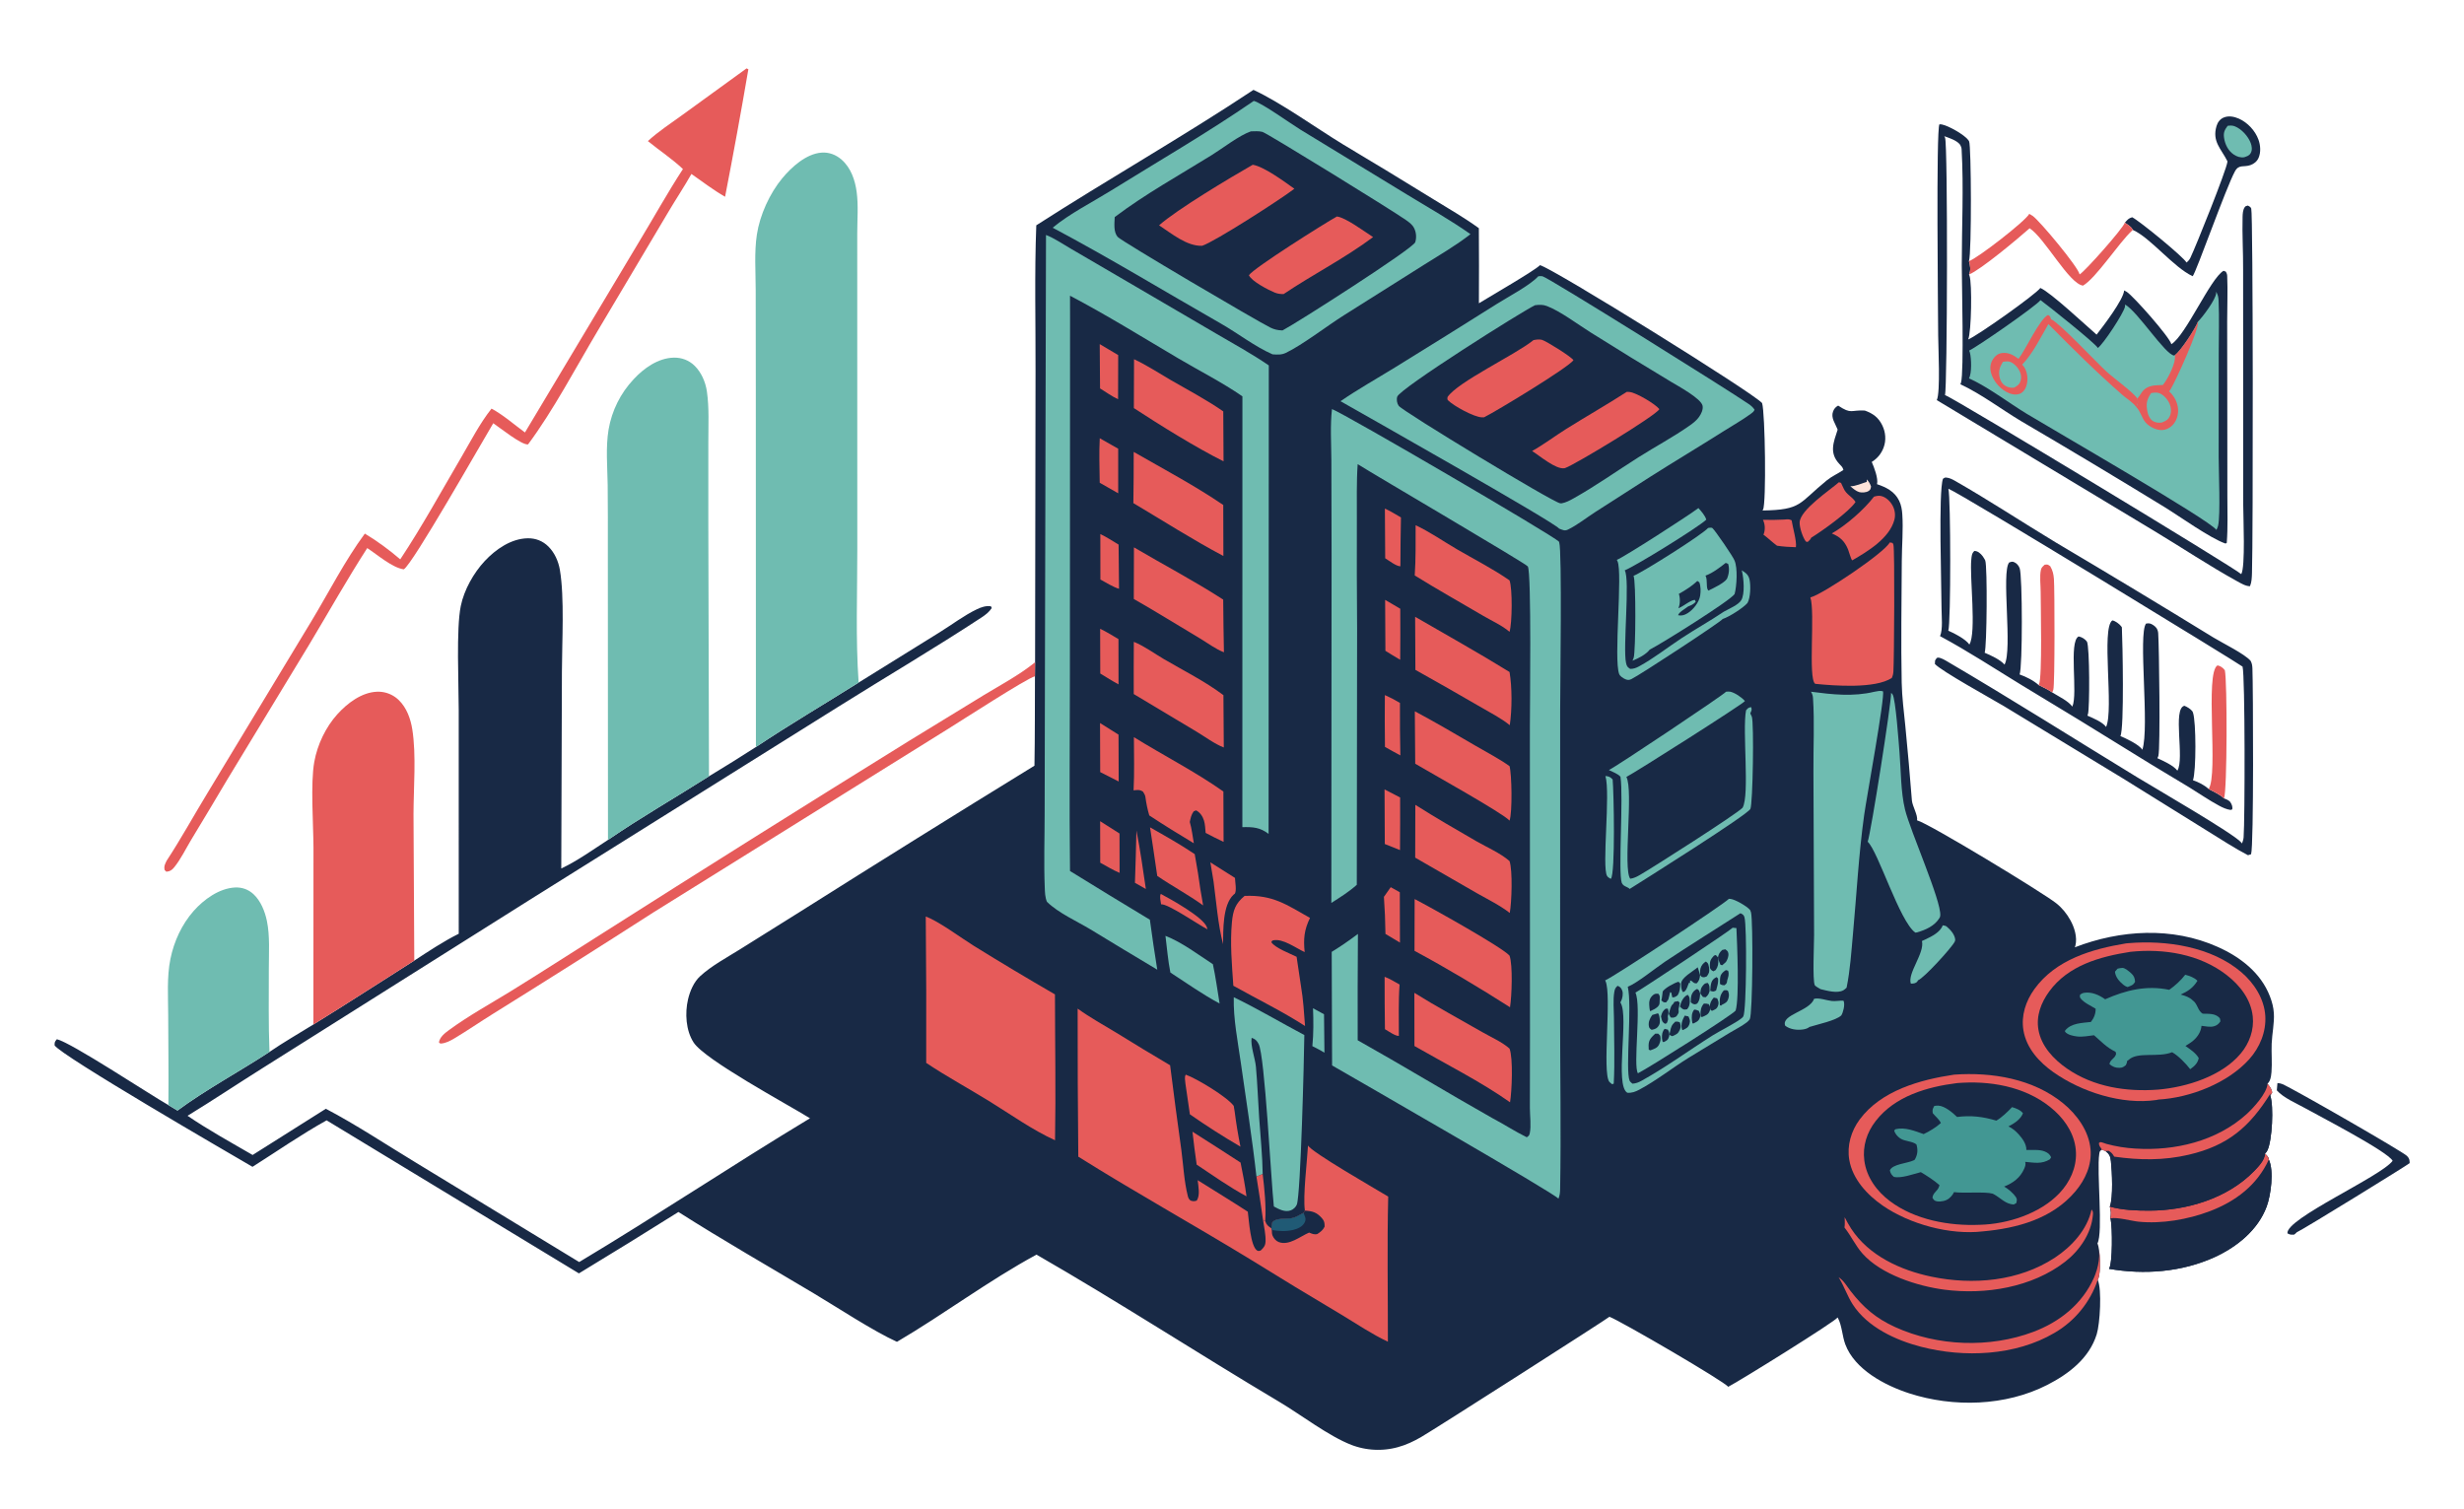 <?xml version="1.0" encoding="utf-8" ?>
<svg xmlns="http://www.w3.org/2000/svg" xmlns:xlink="http://www.w3.org/1999/xlink" width="1006" height="616">
	<path fill="none" transform="matrix(0.602 0 0 0.602 0.001 -0)" d="M0 0L1670.57 0C1672.54 3.103 1671.99 7.533 1672 11.106L1672 742.946L1672.01 943.473L1672 997.874C1671.99 1005.12 1672.99 1014.09 1671.77 1021.15C1671.6 1022.18 1671.12 1023.13 1670.57 1024L0 1024L0 0Z"/>
	<path fill="#182945" transform="matrix(0.602 0 0 0.602 0.001 -0)" d="M850.108 60.952C868.648 69.528 892.692 86.871 910.907 97.963Q941.734 116.356 972.275 135.22C982.536 141.557 993.226 147.654 1002.97 154.757Q1003.15 180.214 1003 205.671C1009.74 201.502 1041.24 183.324 1044.42 179.826C1053.58 182.205 1189.87 266.88 1195.06 273.379C1197.16 280.04 1197.98 341.397 1195.7 345.588C1195.59 345.798 1195.46 346 1195.33 346.207C1222.2 345.79 1219.66 341.46 1239 325.727C1242.41 322.96 1246.58 321.179 1250.21 318.701C1249.74 316.731 1248.62 315.916 1247.3 314.472C1240.5 307.054 1243.46 300.052 1246.28 291.436C1246.23 291.267 1246.18 291.096 1246.12 290.929C1244.7 287.243 1241.55 283.341 1243.2 279.011C1243.91 277.14 1244.93 276.027 1246.64 275.073C1255.79 281.144 1255.06 277.898 1264.68 278.417C1270.21 280.36 1274.01 283.125 1276.61 288.523C1278.83 293.118 1279.3 298.555 1277.52 303.376Q1277.25 304.144 1276.91 304.886Q1276.57 305.628 1276.16 306.338Q1275.76 307.049 1275.3 307.722Q1274.84 308.395 1274.33 309.027Q1273.81 309.658 1273.24 310.243Q1272.67 310.828 1272.05 311.363Q1271.44 311.897 1270.78 312.377Q1270.12 312.856 1269.42 313.278C1271.02 316.871 1273.95 324.484 1273.01 328.367C1279.33 330.493 1284.96 333.315 1288.01 339.588C1289.42 342.469 1289.94 345.612 1290.15 348.787C1290.85 359.236 1289.85 370.081 1289.8 380.585C1289.65 408.022 1289.19 435.615 1289.74 463.038C1289.94 472.813 1291.23 482.654 1292.2 492.38Q1294.68 517.562 1296.65 542.79C1296.98 546.784 1300.86 552.939 1300.12 556.306C1308.62 558.668 1385.48 605.381 1394.52 612.557C1398.57 615.771 1401.67 619.608 1404.17 624.123C1406.92 629.084 1408.92 635.611 1407.55 641.307C1407.46 641.69 1407.27 642.103 1407.13 642.459C1438.07 630.523 1473.19 628.401 1504 642.148C1519.29 648.971 1533.27 659.625 1539.47 675.71C1540.9 679.418 1541.9 683.152 1542.14 687.13C1542.55 693.943 1540.94 700.947 1540.66 707.777C1540.4 714.218 1541.05 720.698 1540.53 727.13C1540.37 729.061 1540.12 731.027 1539.34 732.822C1538.97 733.69 1538.51 734.281 1537.85 734.941C1539.47 737.141 1540.65 738.223 1541 740.967L1539.75 743.044C1542.14 750.436 1541.02 773.352 1537.8 780.103C1537.34 781.072 1536.84 781.681 1536.07 782.405C1537.53 783.866 1538.31 784.294 1538.74 786.354C1542.31 794.223 1540.14 810.488 1537.26 818.282C1531.35 834.282 1516.83 845.861 1501.66 852.721C1479.48 862.745 1454.16 864.641 1430.35 860.507C1432.86 856.552 1432.6 832.302 1431.49 827.066C1431.43 826.802 1431.37 826.541 1431.31 826.278C1431.76 823.24 1431.84 821.303 1430.91 818.309C1433.24 811.792 1432.4 794.897 1431.63 787.499C1431.28 784.138 1430.59 782.712 1427.98 780.624L1425.42 779.687C1423.96 780.806 1424.01 780.856 1423.73 782.659C1421.9 794.551 1426.48 835.766 1422.5 843.28C1424.43 847.517 1424.89 862.749 1423.1 867.083C1422.97 867.381 1422.83 867.672 1422.7 867.966C1425.62 874.695 1424.2 897.834 1422 904.896C1416.93 921.181 1403.05 931.773 1388.46 939.229C1360.19 953.677 1324.73 954.62 1294.83 944.933C1278.34 939.594 1257.82 928.744 1251.48 911.694C1249.41 906.113 1249.21 898.964 1246.54 893.971C1246.45 893.807 1246.35 893.648 1246.26 893.486C1245.15 895.931 1179.52 936.747 1172.05 940.518C1169.98 937.147 1099.43 896.032 1091.53 893.006C1090.97 893.832 974.298 968.475 963.928 974.51C958.879 977.448 953.633 979.953 947.967 981.464Q947.005 981.727 946.034 981.951Q945.062 982.176 944.083 982.362Q943.104 982.548 942.118 982.696Q941.132 982.843 940.141 982.952Q939.15 983.061 938.155 983.13Q937.16 983.2 936.164 983.23Q935.167 983.261 934.171 983.252Q933.174 983.244 932.178 983.196Q931.182 983.148 930.189 983.061Q929.196 982.974 928.207 982.848Q927.218 982.722 926.234 982.557Q925.251 982.393 924.275 982.189Q923.299 981.986 922.332 981.745Q921.364 981.503 920.407 981.224Q919.45 980.945 918.505 980.628Q917.559 980.312 916.627 979.958C901.045 973.937 882.444 959.528 867.558 950.676C812.429 917.89 758.567 882.829 702.969 850.871C670.385 868.486 640.3 891.227 608.319 910.012C591.997 902.568 568.155 886.841 551.997 877.192C521.382 858.913 490.187 841.089 460.118 821.947Q426.541 843.045 392.623 863.591L221.511 759.798C204.368 769.311 187.842 780.808 171.252 791.317C155.662 782.22 41.377 715.981 37.005 708.912C37.051 706.609 37.092 706.535 38.582 704.776C48.537 707.209 100.747 741.728 114.195 749.447L120.365 753.168C139.36 739.087 162.686 726.558 182.768 713.384C192.375 706.806 202.651 700.937 212.547 694.791C235.528 680.61 258.14 665.887 280.969 651.468C290.709 645.118 300.704 638.426 311.118 633.251L311.105 481.386C311.118 464.072 309.333 426.431 312.502 410.988C314.75 400.034 321.238 388.524 328.782 380.455C336.173 372.55 346.591 365.288 357.8 365.056C363.252 364.944 368.134 366.845 372 370.722C376.155 374.889 378.722 380.687 379.703 386.435C382.906 405.206 381.13 435.347 381.094 455.248L380.657 588.985C391.476 583.916 402.278 576.141 412.332 569.627C434.536 554.389 458.108 540.911 480.84 526.453Q496.904 516.781 512.662 506.618C535.396 491.436 559.169 477.468 582.325 462.911L637.422 428.709C645.523 423.678 653.931 417.308 662.482 413.209C665.445 411.789 668.779 410.626 672.078 411.188L672.598 412.369C670.841 415.086 668.401 416.966 665.723 418.726C633.933 439.61 600.979 458.973 568.743 479.179L360.275 609.616L178.19 724.302C161.142 735.016 144.374 746.211 127.196 756.711C141.367 766.354 156.51 774.695 171.334 783.288L220.987 751.945C241.661 762.799 261.629 776.117 281.637 788.22L392.808 855.9C445.532 824.316 496.725 790.149 549.345 758.396C533.859 748.812 478.048 718.799 470.404 706.986C465.13 698.836 464.464 687.072 466.608 677.838C467.927 672.157 470.549 665.94 474.937 661.942C482.718 654.851 492.87 649.447 501.774 643.876L543.004 618.075Q621.992 568.198 701.573 519.277C701.931 499.089 701.814 478.863 701.918 458.671L702.003 449.131L702.304 251.672C702.408 218.864 701.545 185.564 702.814 152.805C751.45 121.548 801.954 92.903 850.108 60.952Z"/>
	<path fill="#182945" transform="matrix(0.602 0 0 0.602 0.001 -0)" d="M1536.07 782.405C1537.53 783.866 1538.31 784.294 1538.74 786.354C1542.31 794.223 1540.14 810.488 1537.26 818.282C1531.35 834.282 1516.83 845.861 1501.66 852.721C1479.48 862.745 1454.16 864.641 1430.35 860.507C1432.86 856.552 1432.6 832.302 1431.49 827.066C1431.43 826.802 1431.37 826.541 1431.31 826.278C1431.76 823.24 1431.84 821.303 1430.91 818.309C1439.23 820.691 1449.07 821.059 1457.7 821.041C1482.96 820.987 1510.56 812.839 1528.59 794.372C1531.39 791.504 1536.14 786.666 1536.07 782.405Z"/>
	<path fill="#E65B5A" transform="matrix(0.602 0 0 0.602 0.001 -0)" d="M1536.07 782.405C1537.53 783.866 1538.31 784.294 1538.74 786.354C1530.82 803.768 1516.07 814.858 1498.56 821.469C1483.82 827.039 1466 830.129 1450.27 828.518C1445.46 828.025 1435.73 825.267 1431.31 826.278C1431.76 823.24 1431.84 821.303 1430.91 818.309C1439.23 820.691 1449.07 821.059 1457.7 821.041C1482.96 820.987 1510.56 812.839 1528.59 794.372C1531.39 791.504 1536.14 786.666 1536.07 782.405Z"/>
	<path fill="#182945" transform="matrix(0.602 0 0 0.602 0.001 -0)" d="M1433.86 784.407C1451 786.88 1467.47 787.076 1484.43 783.11C1510.94 776.911 1525.6 764.439 1539.9 741.491L1539.75 743.044C1542.14 750.436 1541.02 773.352 1537.8 780.103C1537.34 781.072 1536.84 781.681 1536.07 782.405C1536.14 786.666 1531.39 791.504 1528.59 794.372C1510.56 812.839 1482.96 820.987 1457.7 821.041C1449.07 821.059 1439.23 820.691 1430.91 818.309C1433.24 811.792 1432.4 794.897 1431.63 787.499C1431.28 784.138 1430.59 782.712 1427.98 780.624L1430.11 780.457C1431.97 781.561 1432.8 782.534 1433.86 784.407Z"/>
	<path fill="#E65B5A" transform="matrix(0.602 0 0 0.602 0.001 -0)" d="M1246.96 866.198C1250.53 868.543 1252.49 872.247 1255.07 875.567C1263.77 886.759 1272.33 894.102 1285.25 899.979C1313.99 913.057 1349.31 914.397 1378.92 903.28C1396.9 896.528 1412.29 884.311 1420.19 866.402C1423.05 859.913 1425.17 850.153 1422.5 843.28C1424.43 847.517 1424.89 862.749 1423.1 867.083C1422.97 867.381 1422.83 867.672 1422.7 867.966Q1422.23 869.373 1421.69 870.757Q1421.16 872.141 1420.56 873.499Q1419.96 874.858 1419.31 876.188Q1418.65 877.518 1417.93 878.817Q1417.21 880.117 1416.44 881.382Q1415.67 882.648 1414.83 883.877Q1414 885.107 1413.12 886.297Q1412.23 887.488 1411.29 888.638Q1410.36 889.787 1409.37 890.893Q1408.38 891.999 1407.34 893.06Q1406.3 894.12 1405.22 895.133Q1404.13 896.145 1403 897.108Q1401.88 898.07 1400.7 898.981Q1399.53 899.892 1398.32 900.749Q1397.11 901.606 1395.86 902.407Q1394.61 903.209 1393.33 903.953C1366.91 919.516 1332.09 920.901 1302.93 913.379C1285.65 908.92 1266.48 900.086 1256.5 884.587C1252.87 878.936 1250.86 872.7 1247.43 866.983L1246.96 866.198Z"/>
	<path fill="#E65B5A" transform="matrix(0.602 0 0 0.602 0.001 -0)" d="M1537.85 734.941C1539.47 737.141 1540.65 738.223 1541 740.967L1539.75 743.044L1539.9 741.491C1525.6 764.439 1510.94 776.911 1484.43 783.11C1467.47 787.076 1451 786.88 1433.86 784.407C1432.8 782.534 1431.97 781.561 1430.11 780.457L1427.98 780.624L1425.42 779.687C1424.68 777.575 1423.73 778.162 1423.48 775.221C1423.82 775.002 1424.1 774.586 1424.51 774.564C1425.36 774.519 1427.68 775.521 1428.61 775.778Q1433.45 777.082 1438.39 777.879Q1443.34 778.675 1448.34 778.955C1475.04 780.606 1503.25 773.97 1523.49 755.73C1528.16 751.518 1537.51 741.381 1537.85 734.941Z"/>
	<path fill="none" transform="matrix(0.602 0 0 0.602 0.001 -0)" d="M1194.72 517.479C1199.2 519.208 1221.3 531.509 1223.08 534.82C1225.73 540.801 1224.2 552.606 1224.21 559.37L1224.55 631.127C1224.63 644.024 1222.9 660.133 1226.22 672.53C1226.47 673.485 1226.78 674.53 1226.48 675.473C1220.18 679.639 1203.6 686.535 1202.48 694.617C1202.21 696.529 1202.72 698.087 1204.13 699.415C1208.37 703.381 1218.2 704.515 1223.72 703.869C1230.32 703.096 1250.25 698.386 1254.06 692.811C1256.54 689.186 1267.64 591.711 1265.87 585.031C1265.63 584.116 1265.25 583.219 1264.83 582.373C1272.34 588.471 1280.31 614.901 1286.46 624.741C1288.21 627.546 1297.27 638.189 1297.59 640.176C1297.61 640.344 1297.63 640.512 1297.63 640.68C1297.93 648.647 1285.2 664.362 1291.63 671.309C1293.02 672.815 1295.31 673.544 1297.31 673.604C1302.52 673.76 1309.05 667.073 1312.51 663.43C1317.63 658.037 1331.98 643.492 1333.65 636.887C1333.6 631.324 1324.93 625.621 1322.68 620.369C1318.52 610.661 1307.77 569.74 1302.18 564.091C1302.09 563.991 1301.98 563.899 1301.88 563.803C1313.73 568.633 1325.44 577.367 1336.52 583.995Q1354.62 594.722 1372.51 605.797C1378.78 609.648 1385.5 613.14 1391.25 617.753C1394.96 620.736 1397.89 624.227 1399.8 628.627C1401.49 632.534 1402.94 639.146 1401.37 643.252C1401.04 644.116 1400.78 644.284 1400.12 644.861C1389.43 654.155 1365.17 665.292 1351.79 673.535C1315.97 695.618 1281 719.049 1245.47 741.601L1048.5 866.186Q1013.45 889.017 978.05 911.29C967.449 917.966 956.562 926.315 944.983 931.039C940.434 932.894 937.708 933.536 933.056 931.56C919.145 925.651 906.462 915.716 893.567 907.855L815.497 860.912Q722.155 805.34 629.725 748.263C596.885 728.42 563.259 709.501 530.814 689.056C526.825 686.542 522.99 683.781 519.96 680.132C519.523 678.075 519.575 676.56 520.925 674.775C523.144 671.842 685.477 572.085 701.472 562.639C701.464 573.107 699.963 603.742 702.471 611.972C702.955 613.558 704.022 614.904 705.181 616.058C713.871 624.71 731.323 633.132 742.317 639.764L785.713 666.366C789.274 684.436 792.819 704.048 793.577 722.45Q797.186 751.174 801.184 779.846C802.539 790.086 803.058 801.161 805.576 811.132C805.937 812.561 806.316 813.235 807.408 814.189C809.353 814.772 809.677 814.779 811.636 814.245C814.065 810.516 812.716 804.7 812.266 800.387C823.595 807.504 835.056 814.471 846.264 821.775C847.024 827.363 848.059 845.203 852.586 848.083C853.456 848.636 853.964 848.293 854.928 848.131C856.991 846.198 858.154 844.918 858.297 841.993C858.524 837.355 857.246 832.007 856.588 827.391L858.087 828.137C858.907 830.735 860.146 831.578 862.282 833.083L862.848 829.054C865.717 825.568 872.185 827.029 876.413 826.077C879.081 825.477 881.646 823.862 884.017 822.538L884.979 821.015C883.564 810.926 886.463 788.082 887.096 776.802C888.319 754.375 889.09 731.91 890.039 709.47C892.806 710.893 895.612 712.261 898.244 713.926L898.426 726.594C914.745 737.159 1055.87 817.062 1058.5 821.103C1069.48 817.208 1106.16 791.229 1117.55 783.887C1141.27 768.59 1166.24 754.357 1189.25 738.062C1191.1 736.754 1192.78 735.554 1193.71 733.41C1193.83 733.125 1193.93 732.828 1194.04 732.54C1195.16 729.783 1195.77 727.567 1195.91 724.562C1196.7 708.494 1196.61 521.524 1195.54 518.982C1195.27 518.339 1195.11 518.128 1194.72 517.479Z"/>
	<path fill="#E65B5A" transform="matrix(0.602 0 0 0.602 0.001 -0)" d="M730.859 684.034C739.185 690.039 748.274 695.032 757.043 700.355Q775.184 711.61 793.577 722.45Q797.186 751.174 801.184 779.846C802.539 790.086 803.058 801.161 805.576 811.132C805.937 812.561 806.316 813.235 807.408 814.189C809.353 814.772 809.677 814.779 811.636 814.245C814.065 810.516 812.716 804.7 812.266 800.387C823.595 807.504 835.056 814.471 846.264 821.775C847.024 827.363 848.059 845.203 852.586 848.083C853.456 848.636 853.964 848.293 854.928 848.131C856.991 846.198 858.154 844.918 858.297 841.993C858.524 837.355 857.246 832.007 856.588 827.391L858.087 828.137C858.907 830.735 860.146 831.578 862.282 833.083L862.848 829.054C865.717 825.568 872.185 827.029 876.413 826.077C879.081 825.477 881.646 823.862 884.017 822.538L884.979 821.015C883.564 810.926 886.463 788.082 887.096 776.802C888.972 781.185 934.114 806.99 941.49 811.494C940.7 844.243 941.316 877.149 941.272 909.916C930.301 904.796 920.031 897.755 909.647 891.529Q878.528 873.062 847.785 853.978C809.207 830.416 769.59 808.46 731.305 784.426Q730.795 734.23 730.859 684.034Z"/>
	<path fill="#182945" transform="matrix(0.602 0 0 0.602 0.001 -0)" d="M884.979 821.015C890.076 821.33 893.008 822.159 896.483 826.09C898.26 828.1 898.35 829.378 898.352 831.887C897.147 834.366 895.626 835.404 893.428 836.891C891.293 837.475 889.825 836.694 887.853 835.916C881.836 838.467 874.213 844.995 867.253 842.342C865.39 841.632 863.919 839.931 863.126 838.133C862.581 836.897 862.576 835.507 862.558 834.178L862.282 833.083L862.848 829.054C865.717 825.568 872.185 827.029 876.413 826.077C879.081 825.477 881.646 823.862 884.017 822.538L884.979 821.015Z"/>
	<path fill="#205A75" transform="matrix(0.602 0 0 0.602 0.001 -0)" d="M862.282 833.083L862.848 829.054C865.717 825.568 872.185 827.029 876.413 826.077C879.081 825.477 881.646 823.862 884.017 822.538C884.882 824.78 886.064 826.487 884.918 828.874C883.518 831.788 880.274 833.31 877.296 834.041C872.223 835.286 867.654 835.019 862.558 834.178L862.282 833.083Z"/>
	<path fill="#E65B5A" transform="matrix(0.602 0 0 0.602 0.001 -0)" d="M627.852 621.538C637.267 625.146 651.159 635.657 660.452 641.454Q687.714 658.333 715.475 674.378C715.511 707.332 716.119 740.362 715.524 773.305C699.861 766.174 685.256 755.628 670.608 746.62C656.522 737.958 641.889 730.039 628.156 720.832Q628.342 671.184 627.852 621.538Z"/>
	<path fill="none" transform="matrix(0.602 0 0 0.602 0.001 -0)" d="M701.067 527.362C703.159 532.669 701.736 547.825 701.691 554.193C686.685 564.861 670.056 574.084 654.41 583.841L566.313 638.669C551.931 647.48 536.433 655.755 522.739 665.555C519.589 667.809 515.729 670.778 513.735 674.152C512.68 675.936 512.923 678.741 513.52 680.68C515.139 685.941 519.71 689.928 524.152 692.863C532.28 698.233 541.146 702.773 549.528 707.756L609.983 743.793L782.847 848.861L880.478 907.424C895.301 916.411 909.75 927.186 925.229 934.937C932.431 938.543 937.017 940.512 944.802 937.847C960.125 932.601 988.97 911.756 1003.86 902.19L1092.13 846.023L1302.84 712.044C1325.06 697.725 1348.53 684.698 1370.23 669.685C1371.68 668.679 1372.71 667.719 1373.5 666.098C1373.93 672.05 1367.13 680.366 1365.95 686.818C1363.75 698.862 1367.16 714.21 1364.07 725.001C1360.28 723.736 1356.1 723.413 1352.15 722.867C1328.26 720.01 1302.95 723.427 1281.53 734.796C1266.96 742.527 1252.89 754.353 1249.29 771.112C1248.28 775.827 1248.65 782.022 1247.2 786.268C1247.1 786.566 1246.99 786.858 1246.88 787.153C1246.42 787.614 1246.41 787.639 1245.82 788.121C1240.57 792.369 1234.16 795.923 1228.45 799.57L1190.27 823.544L1066.28 901.662Q1030.27 924.043 994.804 947.277C981.843 955.621 968.584 965.503 954.714 972.137Q953.121 972.91 951.472 973.558Q949.824 974.206 948.131 974.725Q946.438 975.244 944.71 975.631Q942.982 976.018 941.229 976.271Q939.476 976.524 937.709 976.641Q935.942 976.758 934.171 976.739Q932.4 976.719 930.636 976.564Q928.872 976.408 927.125 976.117C920.471 975.067 914.605 972.241 908.826 968.908C887.122 956.39 865.991 942.464 844.672 929.276L733.761 861.427C651.15 811.269 567.482 762.853 485.258 712.047C482.28 710.207 478.65 708.138 476.669 705.19C471.682 697.764 470.684 687.951 472.564 679.345C473.599 674.609 475.747 669.266 479.505 666.029C486.61 659.911 495.86 655.102 503.836 650.158L544.651 624.74L701.067 527.362Z"/>
	<path fill="#182945" transform="matrix(0.602 0 0 0.602 0.001 -0)" d="M706.269 815.815C709.155 815.543 712.351 815.531 715.156 816.349C718.655 817.368 722.388 819.67 724.051 823.002C725.054 825.01 725.238 827.026 724.425 829.128C722.827 833.255 719.618 834.755 715.887 836.52C712.723 837.027 709.229 836.934 706.139 836.047C702.714 835.065 699.317 832.902 697.673 829.642Q697.494 829.279 697.354 828.898Q697.214 828.518 697.114 828.125Q697.014 827.733 696.956 827.331Q696.897 826.93 696.881 826.526Q696.864 826.121 696.89 825.716Q696.916 825.312 696.984 824.912Q697.051 824.513 697.16 824.122Q697.269 823.732 697.418 823.355C698.987 819.305 702.636 817.599 706.269 815.815Z"/>
	<path fill="none" transform="matrix(0.602 0 0 0.602 0.001 -0)" d="M706.468 822.292Q708.384 822.269 710.299 822.356C713.555 822.484 715.831 822.738 718.104 825.195C717.779 827.758 716.984 828.255 715.273 830.081C713.063 830.418 710.871 830.436 708.668 830.033C706.169 829.577 705.061 828.854 703.664 826.851C704.095 824.446 704.824 824.03 706.468 822.292Z"/>
	<path fill="#6FBCB1" transform="matrix(0.602 0 0 0.602 0.001 -0)" d="M850.319 68.437C855.846 69.818 875.924 84.243 882.176 88.05L954.442 132.072C968.749 140.795 983.578 149.164 997.285 158.801C987.393 166.563 976.043 173.082 965.408 179.8L911.381 213.853C899.639 221.274 883.557 233.763 872.134 239.282C869.109 240.744 866.279 240.531 863.031 240.3C850.819 234.912 839.694 226.124 828.083 219.49C790.043 197.758 752.633 174.977 713.916 154.425C725.603 144.768 740.312 137.418 753.186 129.438C785.529 109.391 818.994 89.975 850.319 68.437Z"/>
	<path fill="#182945" transform="matrix(0.602 0 0 0.602 0.001 -0)" d="M848.351 89.081C850.813 89.036 853.824 88.799 856.2 89.45C859.397 90.325 943.491 142.2 953.348 149.099C955.493 150.6 957.647 152.107 958.922 154.459C960.497 157.364 960.821 161.102 959.82 164.257C958.446 168.586 879.226 219.196 869.834 224.074C869.648 224.069 869.462 224.066 869.276 224.059C866.437 223.952 864.127 223.415 861.583 222.169C852.433 217.691 760.328 163.487 757.957 160.626C755.061 157.131 755.841 151.465 756.008 147.22C776.553 131.667 800.031 118.687 821.913 105.104C829.414 100.447 840.278 91.903 848.351 89.081Z"/>
	<path fill="none" transform="matrix(0.602 0 0 0.602 0.001 -0)" d="M849.26 94.808C851.432 94.664 853.306 94.632 855.295 95.627C869.03 102.501 881.943 112.299 895.107 120.338Q916.839 133.389 938.359 146.786C942.752 149.49 948.452 151.756 952.294 155.139C954.353 156.951 955.236 158.389 955.381 161.136C952.318 165.703 877.587 213.355 867.648 218.149C865.878 217.947 864.755 217.5 863.2 216.638C843.549 205.733 824.543 193.386 805.163 181.985C795.488 176.293 769.858 163.887 763.904 157.644C761.867 155.508 762.146 153.994 762.239 151.25C767.644 143.672 836.114 103.178 849.26 94.808Z"/>
	<path fill="#182945" transform="matrix(0.602 0 0 0.602 0.001 -0)" d="M851.815 106.195C852.81 106.451 853.815 106.751 854.728 107.229C861.441 110.746 881.638 120.777 883.242 128.34C883.468 129.409 883.431 130.423 882.797 131.325C879.593 135.881 828.651 166.533 820.05 170.909C817.865 172.021 815.558 172.557 813.163 172.997C805.785 171.953 787.206 162.198 782.816 156.395C781.19 154.247 781.197 152.415 781.638 149.861C786.521 143.09 834.956 113.321 844.916 108.284C847.121 107.168 849.392 106.602 851.815 106.195Z"/>
	<path fill="#E65B5A" transform="matrix(0.602 0 0 0.602 0.001 -0)" d="M849.619 111.74C857.229 112.919 871.278 123.336 877.852 128.017C868.465 135.232 823.748 163.99 815.278 166.693C804.901 167.087 794.531 158.32 786.088 152.805C798.211 142.06 834.249 120.491 849.619 111.74Z"/>
	<path fill="#182945" transform="matrix(0.602 0 0 0.602 0.001 -0)" d="M905.413 141.387C905.587 141.381 905.761 141.369 905.935 141.369C906.225 141.369 906.514 141.385 906.804 141.385C907.026 141.385 907.249 141.368 907.471 141.369C911.652 141.388 932.726 154.011 935.558 157.31C937.36 159.41 937.168 161.006 936.923 163.534C930.262 169.564 921.09 174.2 913.481 179.013C899.717 187.72 886.071 196.759 872.035 205.016C869.818 205.531 867.514 205.756 865.28 205.174C859.821 203.751 844.391 194.88 841.788 189.846C841.138 188.588 840.772 186.723 841.199 185.351C842.038 182.655 845.433 179.81 847.583 178.108C855.397 171.922 864.754 166.825 873.157 161.406C883.533 154.716 894.232 146.577 905.413 141.387Z"/>
	<path fill="#E65B5A" transform="matrix(0.602 0 0 0.602 0.001 -0)" d="M906.682 146.831C912.612 147.461 925.573 157.216 931.236 160.787C912.182 175.08 890.381 186.108 870.584 199.416C868.432 199.464 866.589 199.255 864.589 198.446C860.274 196.701 848.855 190.79 847.025 186.665C849.947 181.936 898.598 151.275 906.682 146.831Z"/>
	<path fill="#6FBCB1" transform="matrix(0.602 0 0 0.602 0.001 -0)" d="M1043.26 187.372C1044.19 187.253 1045.19 187.162 1046.12 187.359C1050.11 188.204 1172.19 264.544 1185.8 273.88C1187.5 275.047 1188.8 276.129 1189.96 277.863C1189.48 279.067 1188.66 279.725 1187.62 280.489C1181.72 284.828 1175.02 288.582 1168.82 292.513C1152.32 302.979 1135.52 312.978 1119.03 323.46L1081.76 347.359C1075.89 351.166 1069.69 356.083 1063.44 359.131C1061.05 360.298 1059.74 359.32 1057.41 358.497C1054.6 354.363 923.02 279.96 909.144 272.091C921.033 263.912 933.825 256.735 946.122 249.166Q980.694 227.862 1015.04 206.196C1022.34 201.563 1037.81 193.444 1043.26 187.372Z"/>
	<path fill="#182945" transform="matrix(0.602 0 0 0.602 0.001 -0)" d="M1041.1 206.98C1044.02 206.644 1046.45 206.496 1049.26 207.61C1058.75 211.359 1070.02 219.962 1078.82 225.469Q1105.95 242.505 1133.41 258.997C1137.9 261.727 1153.96 270.329 1154.73 275.332C1155.13 277.929 1153.73 280.717 1152.28 282.78C1150.71 285.02 1148.34 286.901 1146.13 288.462C1134.99 296.308 1122.73 302.83 1111.21 310.116C1096.61 319.349 1082.26 329.556 1067.2 337.991C1064.55 339.477 1062.05 340.803 1059.03 341.372C1058.73 341.354 1058.42 341.346 1058.12 341.317C1053.38 340.856 951.253 278.931 948.585 275.192C947.42 273.56 947.004 270.974 947.603 269.044C949.329 263.486 1032.52 210.947 1041.1 206.98Z"/>
	<path fill="none" transform="matrix(0.602 0 0 0.602 0.001 -0)" d="M1040.62 213.514C1042.98 213.238 1046.53 212.554 1048.69 213.672C1056.41 217.686 1063.85 223.406 1071.24 228.084C1084.16 236.264 1097.32 244.107 1110.31 252.181C1122.06 259.489 1136.13 265.909 1146.95 274.423C1148.71 275.809 1148.84 276.44 1149.2 278.521C1146.51 282.167 1066.69 332.374 1059.86 335.046L1059.3 335.351C1055.71 335.197 960.867 277.26 952.254 271.475C959.943 265.468 968.26 260.386 976.371 254.983Q995.366 242.06 1014.8 229.807C1023.19 224.563 1032.96 219.7 1040.62 213.514Z"/>
	<path fill="#182945" transform="matrix(0.602 0 0 0.602 0.001 -0)" d="M1040.24 224.951C1041.53 224.814 1042.9 224.651 1044.19 224.736C1049.98 225.115 1066.95 235.831 1070.43 240.373C1072.13 242.601 1072.27 244.415 1071.92 247.117C1066.83 254.295 1017.15 284.85 1007.33 289.082C1005.19 289.189 1003.03 289.198 1000.95 288.606C993.684 286.544 980.725 279.825 977.26 273.076C976.151 270.917 975.826 268.259 976.831 265.99C977.907 263.565 980.442 261.63 982.536 260.091C989.377 255.066 997.265 251.271 1004.48 246.782C1016.12 239.536 1027.78 230.608 1040.24 224.951Z"/>
	<path fill="#E65B5A" transform="matrix(0.602 0 0 0.602 0.001 -0)" d="M1040 230.658C1041.86 230.318 1043.97 229.942 1045.82 230.489C1048.69 231.337 1065.65 241.876 1067.13 244.285C1063.44 249.426 1014.97 278.794 1006.53 282.994C1006.04 283.018 1005.55 283.044 1005.06 283.035C999.814 282.938 985.754 275.28 981.995 271.424C981.401 270.814 981.691 270.091 981.719 269.277C988.698 258.902 1026.96 241.042 1039.64 230.949C1039.76 230.853 1039.88 230.755 1040 230.658Z"/>
	<path fill="#182945" transform="matrix(0.602 0 0 0.602 0.001 -0)" d="M1100.72 260.894C1102.94 260.604 1105.15 260.3 1107.38 260.76C1112.48 261.814 1127.15 269.474 1129.77 274.073C1131.12 276.449 1130.66 278.677 1129.99 281.18C1122.51 289.322 1074.91 317.366 1063.29 323.032C1061.63 323.616 1059.34 323.76 1057.62 323.444C1051.97 322.403 1040.94 315.821 1037.62 311.062C1036.15 308.953 1035.36 306.76 1036.01 304.195C1036.66 301.618 1038.64 299.454 1040.66 297.806C1047.8 291.953 1057.24 287.421 1065.19 282.585C1077.03 275.378 1088.58 267.587 1100.72 260.894Z"/>
	<path fill="#E65B5A" transform="matrix(0.602 0 0 0.602 0.001 -0)" d="M1103.22 265.793C1103.99 265.749 1104.7 265.772 1105.48 265.878C1109.95 266.495 1122.63 273.947 1125.38 277.471C1123.33 281.706 1068.28 315.049 1061.6 317.368C1061.43 317.42 1061.26 317.492 1061.09 317.524C1055.23 318.592 1044.09 308.992 1039.09 305.878C1047.03 301.429 1054.52 295.727 1062.25 290.887C1075.83 282.394 1089.75 274.462 1103.22 265.793Z"/>
	<path fill="#6FBCB1" transform="matrix(0.602 0 0 0.602 0.001 -0)" d="M903.355 277.43C911.919 280.566 1053.66 363.34 1057.26 367.308C1057.33 367.467 1057.4 367.622 1057.46 367.784C1059.47 373.71 1058.1 466.229 1058.11 481.483L1058.07 690.312C1058.1 728.956 1058.77 767.727 1058.09 806.359C1058.04 808.788 1057.9 810.639 1056.93 812.917C1054.74 809.507 919.886 732.064 903.43 722.567L903.172 645.54C909.343 641.757 915.164 637.721 920.952 633.375Q920.683 669.432 920.789 705.489C951.363 722.631 981.283 740.886 1011.8 758.11C1019.79 762.306 1027.34 767.272 1035.46 771.272C1036.77 770.349 1037.13 770.179 1037.48 768.59C1038.54 763.759 1037.57 756.426 1037.57 751.371L1037.64 702.098L1037.57 492.996C1037.55 481.298 1038.76 388.403 1036.17 384.15C1035.13 382.285 932.597 322.262 920.78 314.773C919.929 327.069 920.287 339.641 920.228 351.978Q920.096 389.116 920.394 426.253L920.184 600.032C914.933 604.817 908.877 608.531 902.914 612.341L903.084 375.886L902.936 312.137C902.887 300.765 902.054 288.711 903.355 277.43Z"/>
	<path fill="#6FBCB1" transform="matrix(0.602 0 0 0.602 0.001 -0)" d="M709.401 159.352C715.013 161.491 720.891 165.598 726.131 168.601L764.722 191.116L824.552 226.102C836.595 233.162 848.987 239.918 860.506 247.815L860.361 565.536C854.585 561.08 849.677 560.788 842.573 560.955L842.607 268.79C828.988 259.365 813.578 251.572 799.292 243.138C774.887 228.73 750.784 213.74 725.687 200.55L725.721 216.728L725.613 456.238C725.603 501.05 725.158 545.902 725.688 590.709Q752.668 607.387 779.846 623.736Q782.136 640.72 784.871 657.638Q762.131 644.074 739.529 630.28C730.191 624.68 717.769 619.158 710.047 611.598C708.733 608.596 708.68 605.04 708.551 601.801C707.888 585.089 708.476 568.151 708.482 551.409L708.692 449.903L709.401 159.352Z"/>
	<path fill="none" transform="matrix(0.602 0 0 0.602 0.001 -0)" d="M554.932 762.56C562.318 764.649 591.26 783.749 599.961 788.966C632.196 808.291 664.782 826.977 696.743 846.767C685.231 853.238 674.184 860.815 663.037 867.904L608.256 902.447C601.655 900.271 579.734 885.868 571.518 881L466.52 818.311Q510.419 789.948 554.932 762.56Z"/>
	<path fill="#E65B5A" transform="matrix(0.602 0 0 0.602 0.001 -0)" d="M1441.84 639.795Q1442.59 639.72 1443.35 639.656C1469.16 637.454 1499.84 641.996 1520.14 659.372C1528.78 666.763 1535.61 677.361 1536.33 688.946C1537 699.791 1532.57 710.442 1525.38 718.418C1510.77 734.621 1485.39 744.474 1463.9 745.693C1463.37 745.812 1462.84 745.946 1462.31 746.023C1439.04 749.369 1411.74 740.542 1392.82 727.283C1383.04 720.429 1374.33 710.92 1372.3 698.755C1370.63 688.75 1373.9 678.887 1379.74 670.789C1394.19 650.774 1418.71 643.63 1441.84 639.795Z"/>
	<path fill="#182945" transform="matrix(0.602 0 0 0.602 0.001 -0)" d="M1444.84 645.511C1467.49 643.134 1491.84 647.047 1510.18 661.288C1519.14 668.241 1526.55 677.684 1527.82 689.273C1528.81 698.399 1525.58 707.373 1519.77 714.364C1506.89 729.839 1483.09 737.275 1463.67 738.954C1442.16 740.587 1419.92 737.186 1401.87 724.698C1392.8 718.421 1384.37 709.533 1382.46 698.276C1380.86 688.86 1384.27 679.983 1389.76 672.431C1402.66 654.673 1424.23 648.749 1444.84 645.511Z"/>
	<path fill="none" transform="matrix(0.602 0 0 0.602 0.001 -0)" d="M1450.26 651.227C1470.59 649.68 1494.04 654.859 1509.76 668.379C1516.39 674.075 1521.45 681.873 1521.98 690.775C1522.45 698.581 1519.32 706.035 1514.11 711.759C1500.98 726.205 1477.59 732.374 1458.71 733.283C1440 733.99 1419.48 730.031 1404.17 718.701C1396.72 713.186 1390.22 705.613 1388.98 696.126C1388 688.703 1390.47 681.591 1395.02 675.752C1407.93 659.192 1430.48 653.615 1450.26 651.227Z"/>
	<path fill="#429793" transform="matrix(0.602 0 0 0.602 0.001 -0)" d="M1482.03 661.047C1484.97 661.862 1488.18 662.894 1490.31 665.153C1487.39 669.923 1483.96 672.205 1478.95 674.503C1481.83 675.252 1484.97 676.268 1487.08 678.412C1490.51 680.774 1490.37 685.345 1493.86 687.47C1497.9 687.622 1502.24 687.117 1505.24 690.261C1505.81 690.858 1505.76 691.89 1505.87 692.699C1504.7 694.487 1503.44 695.489 1501.33 696.057C1498.93 696.704 1495.54 695.988 1493.07 695.693C1492.74 699.645 1490.45 703.158 1487.49 705.708C1485.87 707.095 1483.97 708.228 1482.16 709.34C1485.42 711.653 1489.13 714.014 1491.19 717.561C1490.48 721.13 1488.23 723.098 1485.41 725.104C1482.55 721.354 1477.23 715.844 1473.13 713.6C1463.48 717.444 1449.89 713.053 1443.72 718.73C1443.14 719.264 1443.38 719.061 1442.62 719.499C1442.57 720.657 1442.24 721.261 1441.79 722.328C1440.15 723.585 1439.64 724.072 1437.49 724.184C1434.9 724.319 1432.53 723.376 1430.65 721.637C1431.06 718.689 1433.97 718.04 1434.92 715.382C1435.01 715.133 1435.08 714.879 1435.16 714.627L1434.78 713.287C1428.71 710.386 1425.35 706.597 1420.5 702.366L1420.17 702.084C1416.58 702.504 1412.27 703.377 1408.68 702.91C1406 702.56 1402.2 701.854 1400.47 699.629L1400.62 698.829C1404.7 693.775 1412.12 693.781 1418.05 693.079C1420.04 690.616 1421.43 687.297 1421.25 684.096C1418.09 682.091 1413.6 680.207 1411.26 677.317C1410.34 676.18 1410.56 676.003 1410.71 674.563C1411.63 673.883 1412.37 673.494 1413.51 673.308C1418.55 672.484 1423.71 674.826 1427.72 677.695C1441.87 671.484 1455.71 668.069 1471.18 671.278C1474.93 668.668 1479.3 664.701 1482.03 661.047Z"/>
	<path fill="none" transform="matrix(0.602 0 0 0.602 0.001 -0)" d="M1448.37 680.625C1456.64 679.79 1465.97 679.628 1473.29 684.148C1476.31 686.015 1479.3 688.886 1479.93 692.532C1480.25 694.397 1479.83 696.211 1478.69 697.731C1475.64 701.827 1467.87 704.256 1462.99 704.752C1457.34 706.165 1448.87 705.315 1443.47 703.056C1439.75 701.499 1436.02 698.908 1434.59 694.965C1433.84 692.89 1434 690.856 1435.01 688.895C1437.5 684.067 1443.61 682.212 1448.37 680.625Z"/>
	<path fill="#429793" transform="matrix(0.602 0 0 0.602 0.001 -0)" d="M1436.12 656.943C1437.17 656.707 1438.26 656.452 1439.34 656.411C1441.2 656.338 1443.94 658.813 1445.28 659.978C1447.23 661.675 1447.87 663.34 1448.01 665.867C1446.79 668.081 1445.84 668.182 1443.59 669.152L1442.89 669.394C1441.78 669.018 1441 668.593 1440.09 667.851C1437.31 665.563 1434.75 662.727 1434.37 658.997L1436.12 656.943Z"/>
	<path fill="#E65B5A" transform="matrix(0.602 0 0 0.602 0.001 -0)" d="M1325.32 728.803C1350.9 726.983 1378.92 731.565 1399.29 748.282C1408.66 755.97 1416.7 767.031 1417.81 779.419C1418.76 790.028 1414.26 800.035 1407.52 807.995C1391.8 826.574 1368.06 832.998 1344.81 835.098C1322.68 837.725 1295.24 830.288 1276.99 817.705C1266.37 810.385 1256.43 799.722 1254.18 786.57C1252.54 776.928 1255.42 767.103 1261.17 759.313C1275.79 739.528 1302.3 732.219 1325.32 728.803Z"/>
	<path fill="#182945" transform="matrix(0.602 0 0 0.602 0.001 -0)" d="M1327.41 734.518Q1329.34 734.375 1331.27 734.275C1353.38 733.146 1376.96 738.168 1393.69 753.559C1401.68 760.911 1407.57 770.659 1407.93 781.728C1408.28 792.05 1403.77 801.729 1396.77 809.142C1383.63 823.065 1361.59 830.16 1342.78 830.636C1322 831.518 1298.81 827.359 1281.83 814.64C1272.84 807.9 1265.83 798.337 1264.38 786.972C1263.14 777.221 1266.11 768.007 1272.07 760.29C1285.16 743.329 1307.08 737.064 1327.41 734.518Z"/>
	<path fill="none" transform="matrix(0.602 0 0 0.602 0.001 -0)" d="M1329.51 741.052C1349.53 739.427 1371.93 743.16 1387.73 756.213C1395.05 762.258 1401.04 770.759 1401.9 780.441C1402.64 788.857 1399.25 797.049 1393.9 803.424C1381.03 818.767 1360.3 823.114 1341.31 824.59C1323 825.49 1299.9 819.872 1285.19 808.607C1277.92 803.039 1271.92 795.054 1270.82 785.75C1269.89 777.941 1272.64 770.292 1277.45 764.196C1289.42 749.035 1311.14 743.164 1329.51 741.052Z"/>
	<path fill="#429793" transform="matrix(0.602 0 0 0.602 0.001 -0)" d="M1311.84 750.032C1312.7 749.897 1313.62 749.794 1314.49 749.819C1318.85 749.948 1324.29 754.583 1327.29 757.502C1336.89 756.323 1344.74 757.271 1353.91 759.987C1357.58 757.907 1361.69 753.91 1364.57 750.84C1367.25 751.618 1370.28 752.747 1371.99 755C1370.3 759.274 1366.04 761.902 1362.13 763.921C1364.86 765.149 1367.11 767.118 1369.11 769.323C1371.64 772.108 1374.43 775.989 1374.28 779.896C1377.97 779.96 1383.3 779.465 1386.7 780.89C1388.85 781.789 1390.2 782.768 1391.08 784.864L1390.25 786.208C1384.66 789.656 1379.72 788.484 1373.51 787.961C1374.05 789.574 1373.45 791.153 1372.8 792.643C1370.11 798.763 1365.27 802.328 1359.19 804.712C1361.89 806.165 1365.41 809.229 1367.13 811.765C1368.22 813.386 1367.81 814.074 1367.47 815.896L1365.74 816.884C1360.01 816.577 1356.77 812.313 1352.04 809.828C1351.85 809.73 1351.66 809.635 1351.47 809.539C1346.19 807.995 1332.16 809.411 1325.22 808.487C1324.41 810.229 1323.27 811.531 1321.81 812.762C1319.82 814.449 1316.23 815.128 1313.64 814.718C1311.92 814.445 1311.41 813.677 1310.59 812.283C1311.03 808.607 1314.13 807.882 1315.1 804.624C1315.19 804.323 1315.26 804.015 1315.34 803.71C1311.58 800.429 1307 797.479 1302.72 794.929C1297.62 796.2 1289.46 799.312 1284.42 798.14C1282.82 796.72 1282.19 795.829 1281.71 793.728C1283.43 789.423 1293.63 788.988 1297.88 786.915C1298.07 786.821 1298.26 786.719 1298.45 786.621C1298.78 786.123 1298.81 786.12 1299.06 785.618C1300.63 782.471 1300.74 779.414 1299.71 776.1C1296.85 773.847 1291.85 774.141 1288.72 772.026C1286.86 770.772 1285.15 768.766 1284.65 766.635L1285.64 765.778C1292.1 764.287 1298.62 767.017 1304.62 769.124C1308.34 767.413 1313.3 764.389 1316.29 761.609C1315.37 759.34 1312.39 756.901 1310.79 754.921C1310.48 752.468 1310.66 752.228 1311.84 750.032Z"/>
	<path fill="none" transform="matrix(0.602 0 0 0.602 0.001 -0)" d="M1329.37 766.366C1337.85 765.347 1345.8 765.543 1353.24 770.289C1357.48 772.992 1361.11 777.068 1362.04 782.147Q1362.16 782.797 1362.22 783.455Q1362.27 784.114 1362.26 784.775Q1362.24 785.436 1362.16 786.092Q1362.08 786.748 1361.93 787.392Q1361.78 788.036 1361.57 788.661Q1361.35 789.286 1361.07 789.885Q1360.79 790.485 1360.45 791.052Q1360.12 791.62 1359.72 792.149C1355.97 797.18 1348.42 799.831 1342.45 800.664C1337.9 802.245 1330.88 800.819 1326.48 799.2C1321.16 797.241 1315.63 793.33 1313.42 787.914C1312.04 784.534 1312.22 780.93 1313.75 777.647C1316.75 771.206 1323.14 768.682 1329.37 766.366Z"/>
	<path fill="#6FBCB1" transform="matrix(0.602 0 0 0.602 0.001 -0)" d="M1172.54 609.58C1173.07 609.553 1172.98 609.538 1173.61 609.617C1176.93 610.029 1184.81 614.605 1186.94 617.164C1187.18 617.694 1187.41 618.246 1187.55 618.809C1189.02 624.73 1188.69 687.567 1186.71 691.24C1186.13 691.986 1185.68 692.548 1184.93 693.14C1181.45 695.896 1176.85 698.128 1173.03 700.451L1145.11 717.45C1133.97 724.37 1123.29 732.863 1111.75 739.013C1109.09 740.432 1106.71 741.32 1103.63 741.084C1095 735.769 1104.8 690.179 1099.17 680.222C1099.09 680.081 1099 679.949 1098.92 679.812C1099.04 679.608 1099.17 679.407 1099.29 679.199C1100.32 677.374 1100.97 673.967 1100.25 671.951C1099.55 669.99 1098.89 669.299 1097.04 668.548C1095.52 669.966 1095.18 670.722 1094.83 672.741C1093.88 678.101 1094.56 684.63 1094.58 690.125C1094.62 704.979 1095.25 720.081 1094.44 734.906L1093.36 735.306C1092.8 734.817 1091.82 734.186 1091.4 733.606C1086.51 726.863 1093.2 674.731 1088.85 665.331C1088.77 665.179 1088.69 665.033 1088.62 664.884C1093.86 662.829 1168.46 613.732 1172.54 609.58Z"/>
	<path fill="#182945" transform="matrix(0.602 0 0 0.602 0.001 -0)" d="M1180.3 619.38C1180.46 619.431 1180.64 619.456 1180.8 619.533C1182.24 620.256 1182.7 620.702 1183.13 622.218C1184.79 628.026 1184.51 685.655 1182.3 689.322C1182.1 689.579 1181.93 689.873 1181.69 690.093C1177.95 693.44 1166.6 699.003 1161.63 702.129C1145.51 712.275 1129.92 723.759 1113.27 732.978C1111.23 734.104 1109.48 734.768 1107.15 734.939C1106.62 734.6 1105.44 733.489 1105.2 732.919C1102.22 725.556 1107.05 682.139 1103.96 669.192C1110.11 666.856 1123.2 656.2 1129.44 652.045C1146.2 640.889 1163.38 630.296 1180.3 619.38Z"/>
	<path fill="#6FBCB1" transform="matrix(0.602 0 0 0.602 0.001 -0)" d="M1175.1 629.176L1177.65 629.412C1178.13 640.15 1179.72 676.66 1177.13 685.325C1175.17 688.224 1117.6 724.578 1111.45 727.539L1110.87 727.888C1107.4 723.068 1113.39 682.072 1109.15 673.151C1112.37 671.623 1172.87 631.499 1175.1 629.176Z"/>
	<path fill="#6FBCB1" transform="matrix(0.602 0 0 0.602 0.001 -0)" d="M1165.12 649.282C1165.6 646.895 1166.27 645.873 1168.05 644.231L1170.11 643.802C1171.29 644.753 1171.96 644.985 1172.19 646.629C1172.46 648.597 1171.57 650.818 1170.52 652.434L1170.74 655.173C1170.97 655.328 1171.2 655.477 1171.43 655.64C1172.63 656.514 1173.19 657.989 1173.81 659.292C1173.66 661.913 1173.25 663.001 1171.41 664.839C1171.14 666.984 1171.1 666.87 1169.57 668.18C1168.05 668.115 1167.76 668.104 1166.49 667.292C1165.86 668.338 1165.38 668.997 1164.41 669.74L1163.86 671.736C1161.91 672.713 1161.87 672.504 1159.88 671.959L1159.45 672.185C1158.73 674.354 1158.5 674.791 1156.82 676.32L1154.94 676.126L1153.18 673.817L1153.04 673.817C1152.85 676.494 1152.78 678.373 1151.05 680.587C1149.65 681.178 1149.56 681.352 1148.07 680.758C1147.4 680.486 1147.1 680.111 1146.68 679.535L1146.02 679.534C1145.79 681.686 1145.63 682.794 1144.2 684.462C1142.6 684.734 1141.97 684.933 1140.64 683.88C1140.11 683.462 1139.81 683.13 1139.34 682.668L1138.37 684.433C1138.73 687.053 1138.45 687.09 1136.93 689.306C1135.2 690.177 1135.06 690.337 1133.05 690.026L1131.76 687.583L1131.11 689.341C1131.42 691.533 1131.29 691.899 1130.39 693.941L1129.21 694.317C1126.94 692.965 1127.12 691.733 1126.5 689.331L1125.38 689.325C1125.21 688.285 1125.04 688.021 1124.47 687.176L1120.57 688.338C1120.4 687.21 1119.85 686.66 1119.14 685.801C1118.67 684.535 1118.61 682.83 1118.51 681.472C1118.32 679.125 1118.84 677.051 1120.56 675.332C1122.04 673.858 1122.77 673.829 1124.76 673.968C1126.05 675.609 1125.66 676.414 1125.59 678.451L1126.74 678.45C1127.25 676.491 1127.39 674.38 1127.66 672.371C1129.42 669.848 1135.48 666.583 1138.39 665.798L1139.56 667.018L1140.11 667.018C1140.49 662.776 1148.02 658.916 1151.39 655.996C1152.06 657.666 1152.45 659.575 1153.01 661.302L1153.07 661.303C1153.03 659.875 1152.91 658.158 1153.29 656.772C1153.86 654.69 1155.16 653.149 1156.95 652.089C1158.85 653.412 1158.64 654.325 1159.15 656.526L1159.68 656.404C1159.58 653.804 1159.45 651.689 1161.16 649.578C1162 648.549 1162.36 647.81 1163.7 647.693L1165.12 649.282Z"/>
	<path fill="#182945" transform="matrix(0.602 0 0 0.602 0.001 -0)" d="M1140.11 667.018C1140.49 662.776 1148.02 658.916 1151.39 655.996C1152.06 657.666 1152.45 659.575 1153.01 661.302C1152.72 663.697 1152.43 665.028 1150.8 666.848C1148.1 667.131 1148.36 665.377 1146.25 664.922L1146.16 666.629L1145.4 666.569C1144.79 668.106 1143.78 671.649 1142.33 672.475C1142.05 672.635 1141.73 672.72 1141.44 672.842C1140.06 671.113 1140.22 669.136 1140.11 667.018Z"/>
	<path fill="#182945" transform="matrix(0.602 0 0 0.602 0.001 -0)" d="M1126.74 678.45C1127.25 676.491 1127.39 674.38 1127.66 672.371C1129.42 669.848 1135.48 666.583 1138.39 665.798L1139.56 667.018C1139.44 670.12 1139.4 672.333 1137.71 675.041C1136.28 675.992 1135.94 676.372 1134.18 676.426L1133.44 673.128L1132.68 672.909C1132.28 674.537 1131.97 676.254 1131.44 677.839L1130.03 679.765C1128.12 679.935 1128.16 679.631 1126.74 678.45Z"/>
	<path fill="#182945" transform="matrix(0.602 0 0 0.602 0.001 -0)" d="M1119.14 685.801C1118.67 684.535 1118.61 682.83 1118.51 681.472C1118.32 679.125 1118.84 677.051 1120.56 675.332C1122.04 673.858 1122.77 673.829 1124.76 673.968C1126.05 675.609 1125.66 676.414 1125.59 678.451C1125.5 680.471 1125.76 681.332 1124.23 682.804C1122.86 684.114 1120.82 684.957 1119.14 685.801Z"/>
	<path fill="#182945" transform="matrix(0.602 0 0 0.602 0.001 -0)" d="M1135.57 679.426L1138.11 678.939L1139.17 680.063C1138.94 681.528 1138.75 682.997 1138.37 684.433C1138.73 687.053 1138.45 687.09 1136.93 689.306C1135.2 690.177 1135.06 690.337 1133.05 690.026L1131.76 687.583C1132.4 685.734 1132.88 682.706 1134.18 681.319C1135.11 680.34 1134.49 681.31 1135.24 680.032C1135.36 679.834 1135.46 679.628 1135.57 679.426Z"/>
	<path fill="#182945" transform="matrix(0.602 0 0 0.602 0.001 -0)" d="M1165.12 649.282C1165.6 646.895 1166.27 645.873 1168.05 644.231L1170.11 643.802C1171.29 644.753 1171.96 644.985 1172.19 646.629C1172.46 648.597 1171.57 650.818 1170.52 652.434L1168.03 654.614L1166.84 654.314L1165.35 650.682L1165.12 649.282Z"/>
	<path fill="#182945" transform="matrix(0.602 0 0 0.602 0.001 -0)" d="M1153.07 661.303C1153.03 659.875 1152.91 658.158 1153.29 656.772C1153.86 654.69 1155.16 653.149 1156.95 652.089C1158.85 653.412 1158.64 654.325 1159.15 656.526C1159.36 659.45 1159.2 659.644 1157.61 662.128C1155.98 662.765 1155.8 663.011 1154.06 662.489L1153.07 661.303Z"/>
	<path fill="#182945" transform="matrix(0.602 0 0 0.602 0.001 -0)" d="M1146.68 679.535C1146.74 677.931 1146.71 675.925 1147.35 674.435C1148.11 672.663 1149.26 671.449 1151 670.671C1152.59 671.629 1152.47 672.1 1153.04 673.817C1152.85 676.494 1152.78 678.373 1151.05 680.587C1149.65 681.178 1149.56 681.352 1148.07 680.758C1147.4 680.486 1147.1 680.111 1146.68 679.535Z"/>
	<path fill="#182945" transform="matrix(0.602 0 0 0.602 0.001 -0)" d="M1159.68 656.404C1159.58 653.804 1159.45 651.689 1161.16 649.578C1162 648.549 1162.36 647.81 1163.7 647.693L1165.12 649.282L1165.35 650.682C1165.42 653.657 1165.34 655.296 1163.59 657.882L1162.04 658.723C1160.56 657.967 1160.48 657.868 1159.68 656.404Z"/>
	<path fill="#182945" transform="matrix(0.602 0 0 0.602 0.001 -0)" d="M1166.49 667.292C1166.51 665.706 1166.41 663.76 1166.79 662.22C1167.3 660.19 1168.83 658.996 1170.49 657.898L1172 658.315C1172.84 660.768 1172.12 662.467 1171.41 664.839C1171.14 666.984 1171.1 666.87 1169.57 668.18C1168.05 668.115 1167.76 668.104 1166.49 667.292Z"/>
	<path fill="#182945" transform="matrix(0.602 0 0 0.602 0.001 -0)" d="M1153.18 673.817C1153.32 671.927 1153.37 670.236 1154.65 668.726C1155.99 667.139 1156.17 666.829 1158.21 666.605C1159.72 668.435 1159.38 669.91 1159.45 672.185C1158.73 674.354 1158.5 674.791 1156.82 676.32L1154.94 676.126L1153.18 673.817Z"/>
	<path fill="#182945" transform="matrix(0.602 0 0 0.602 0.001 -0)" d="M1139.34 682.668C1139.65 681.453 1139.96 680.145 1140.52 679.014C1141.4 677.225 1142.78 675.313 1144.71 674.679C1146.18 676.399 1145.89 677.321 1146.02 679.534C1145.79 681.686 1145.63 682.794 1144.2 684.462C1142.6 684.734 1141.97 684.933 1140.64 683.88C1140.11 683.462 1139.81 683.13 1139.34 682.668Z"/>
	<path fill="#182945" transform="matrix(0.602 0 0 0.602 0.001 -0)" d="M1159.88 671.959C1160.04 670.196 1160.11 668.067 1160.65 666.388C1161.27 664.502 1162.47 663.494 1164.18 662.633L1165.2 663.6C1165.41 665.851 1165.01 667.578 1164.41 669.74L1163.86 671.736C1161.91 672.713 1161.87 672.504 1159.88 671.959Z"/>
	<path fill="#182945" transform="matrix(0.602 0 0 0.602 0.001 -0)" d="M1126.5 689.331C1127.13 686.902 1127.59 685.651 1129.61 684.101L1131.12 684.046C1131.91 686.296 1131.57 687.051 1131.11 689.341C1131.42 691.533 1131.29 691.899 1130.39 693.941L1129.21 694.317C1126.94 692.965 1127.12 691.733 1126.5 689.331Z"/>
	<path fill="#182945" transform="matrix(0.602 0 0 0.602 0.001 -0)" d="M1122.53 701.032L1124.64 701.021L1125.94 702.388C1126.5 704.686 1126.18 706.293 1125.16 708.424C1124.06 710.72 1121.87 711.337 1119.65 712.175L1119.3 712.329L1118.18 711.86C1118.12 710.92 1118.07 709.976 1118.08 709.034C1118.12 705.013 1119.92 703.648 1122.53 701.032Z"/>
	<path fill="#182945" transform="matrix(0.602 0 0 0.602 0.001 -0)" d="M1120.57 688.338L1124.47 687.176C1125.04 688.021 1125.21 688.285 1125.38 689.325C1125.71 691.384 1126.17 693.477 1125.05 695.391C1123.81 697.527 1122.38 697.97 1120.16 698.419C1118.92 697.491 1118.47 697.381 1118.23 695.742C1117.83 692.98 1119.03 690.521 1120.57 688.338Z"/>
	<path fill="#182945" transform="matrix(0.602 0 0 0.602 0.001 -0)" d="M1136.19 692.864C1137.67 692.802 1138.02 692.769 1139.32 693.422C1139.87 695.344 1140.19 696.308 1139.33 698.251C1138.06 701.123 1137.01 701.452 1134.3 702.683C1133.52 702.721 1132.86 702.086 1132.2 701.687C1132.33 701.016 1132.49 700.354 1132.63 699.684C1133.29 696.479 1133.65 695.157 1136.19 692.864Z"/>
	<path fill="#182945" transform="matrix(0.602 0 0 0.602 0.001 -0)" d="M1169.12 671.635C1170.43 671.477 1170.72 671.348 1171.89 671.919C1172.64 673.76 1172.79 675.019 1172.24 676.964C1171.44 679.788 1170.24 680.215 1167.79 681.45L1167.25 682.001L1166.43 681.741C1166.42 681.594 1166.4 681.448 1166.4 681.301C1166.17 677.404 1166.45 674.626 1169.12 671.635Z"/>
	<path fill="#182945" transform="matrix(0.602 0 0 0.602 0.001 -0)" d="M1155.58 680.613C1156.8 680.526 1157.68 680.692 1158.87 680.998C1159.81 682.735 1160.34 683.541 1159.54 685.565C1158.51 688.151 1157.03 688.527 1154.68 689.616L1153.52 689.653C1153.41 689.017 1153.35 688.788 1153.32 688.186C1153.16 685.28 1153.65 682.84 1155.58 680.613Z"/>
	<path fill="#182945" transform="matrix(0.602 0 0 0.602 0.001 -0)" d="M1149.04 684.693C1150.26 684.758 1151.05 685.06 1152.15 685.556C1152.97 687.395 1153.59 688.383 1152.78 690.415C1151.89 692.653 1150.47 693.106 1148.46 694.121L1147.82 693.978C1147.67 693.282 1147.6 693.034 1147.52 692.376C1147.21 689.601 1147.2 686.941 1149.04 684.693Z"/>
	<path fill="#182945" transform="matrix(0.602 0 0 0.602 0.001 -0)" d="M1142.6 688.77L1145.11 689.326C1145.9 691.092 1146.49 692.216 1145.87 694.213C1145 696.959 1143.7 697.381 1141.32 698.597L1140.75 698.217C1139.81 694.643 1140.92 691.861 1142.6 688.77Z"/>
	<path fill="#182945" transform="matrix(0.602 0 0 0.602 0.001 -0)" d="M1162.31 676.535L1164.59 677.067C1165.34 678.851 1165.9 679.951 1165.22 681.927C1164.4 684.303 1163.2 684.605 1161.08 685.535L1160.15 684.994C1159.91 684.207 1159.65 683.449 1159.64 682.614C1159.63 680.105 1160.71 678.339 1162.31 676.535Z"/>
	<path fill="#182945" transform="matrix(0.602 0 0 0.602 0.001 -0)" d="M1128.96 697.746L1131.16 698.274C1132 699.705 1132.47 701.097 1132.01 702.775C1131.31 705.349 1130.45 705.69 1128.24 706.779L1127.58 706.378C1127.38 705.547 1127.18 704.764 1127.15 703.903C1127.08 701.585 1127.37 699.527 1128.96 697.746Z"/>
	<path fill="#6FBCB1" transform="matrix(0.602 0 0 0.602 0.001 -0)" d="M1271.26 469.128C1273.21 468.776 1275.1 468.243 1277.04 468.82C1278.46 472.822 1265.92 540.991 1264.29 552.683C1260.57 579.394 1259.17 606.409 1256.7 633.254C1255.58 645.411 1254.81 657.849 1252.37 669.817C1251.69 670.479 1250.97 671.162 1250.13 671.615C1245.93 673.879 1238.98 671.855 1234.72 670.826C1233.94 670.367 1231.14 668.87 1230.78 668.097C1229.19 664.696 1230.33 639.986 1230.32 634.101L1229.88 523.221C1229.76 506.786 1230.67 489.875 1229.59 473.502C1229.48 471.804 1229.12 470.57 1228.21 469.119C1242.77 471.012 1256.79 472.607 1271.26 469.128Z"/>
	<path fill="none" transform="matrix(0.602 0 0 0.602 0.001 -0)" d="M1168.84 844.756C1169.4 844.75 1169.95 844.793 1170.5 844.889C1175.68 845.792 1239.42 885.086 1241.93 888.448C1241.85 888.609 1241.79 888.782 1241.68 888.932C1239.57 892.054 1177.36 930.609 1171.76 932.357C1168.36 928.662 1102.89 890.705 1097.43 888.965C1104.85 886.011 1163.9 849.329 1168.84 844.756Z"/>
	<path fill="none" transform="matrix(0.602 0 0 0.602 0.001 -0)" d="M926.485 644.25C935.401 648.23 1027.38 700.962 1031.38 705.226C1031.51 705.472 1031.64 705.713 1031.75 705.962C1033.39 709.531 1033.19 757.26 1031.36 761.625C1027.83 761.571 938.986 708.776 926.512 701.586L926.485 644.25Z"/>
	<path fill="#E65B5A" transform="matrix(0.602 0 0 0.602 0.001 -0)" d="M959.235 673.329C974.261 682.735 990.033 691.174 1005.4 700.029C1011.17 703.353 1018.88 706.727 1023.77 711.143C1026.27 717.507 1025.38 740.197 1024.11 747.551C1004.8 733.841 980.121 721.393 959.282 709.385L959.235 673.329Z"/>
	<path fill="#E65B5A" transform="matrix(0.602 0 0 0.602 0.001 -0)" d="M939.051 662.449C942.545 663.706 945.937 665.903 949.204 667.69C948.349 679.218 948.747 690.957 948.716 702.517C946.488 702.822 941.381 699.185 939.272 697.984C939.019 686.15 939.111 674.287 939.051 662.449Z"/>
	<path fill="none" transform="matrix(0.602 0 0 0.602 0.001 -0)" d="M732.113 402.836C748.786 411.528 764.856 421.552 781.039 431.12C799.781 442.201 818.747 453.018 837.19 464.588Q837.314 493.395 836.975 522.201C823.981 515.69 811.536 507.455 799.017 500.045Q765.336 480.378 731.957 460.202C731.475 441.131 732.035 421.921 732.113 402.836Z"/>
	<path fill="#E65B5A" transform="matrix(0.602 0 0 0.602 0.001 -0)" d="M768.963 435.283C775.875 438.036 782.938 443.238 789.404 447.024C802.774 454.854 817.389 462.124 829.738 471.45L829.986 506.923C823.776 504.579 817.212 499.599 811.422 496.157L768.906 470.691C768.804 458.892 768.936 447.082 768.963 435.283Z"/>
	<path fill="#E65B5A" transform="matrix(0.602 0 0 0.602 0.001 -0)" d="M746.122 426.435C750.371 428.4 754.473 431.088 758.546 433.416L758.593 464.121C754.361 461.863 750.296 459.274 746.202 456.777L746.122 426.435Z"/>
	<path fill="none" transform="matrix(0.602 0 0 0.602 0.001 -0)" d="M732.134 338.019C744.915 344.408 757.291 352.522 769.599 359.803L837.213 399.745C837.5 418.914 837.042 438.135 836.97 457.308C828.773 453.05 820.92 447.746 812.886 443.146L731.916 395.984Q731.613 367 732.134 338.019Z"/>
	<path fill="#E65B5A" transform="matrix(0.602 0 0 0.602 0.001 -0)" d="M769.047 371.214C789.116 383.023 810.031 394.014 829.58 406.634C829.613 418.539 829.899 430.454 830.081 442.358C824.516 440.284 818.531 435.757 813.375 432.7C798.541 423.905 783.948 414.738 768.95 406.222L769.047 371.214Z"/>
	<path fill="#E65B5A" transform="matrix(0.602 0 0 0.602 0.001 -0)" d="M746.244 362.197C750.507 364.197 754.578 366.931 758.636 369.332L758.926 399.324C754.562 397.957 750.328 395.201 746.297 393.032L746.244 362.197Z"/>
	<path fill="none" transform="matrix(0.602 0 0 0.602 0.001 -0)" d="M926.493 452.641C934.982 456.696 1028.26 510.018 1031.08 513.461C1032.95 518.14 1033.07 564.456 1030.92 569.718C1027.87 569.276 935.721 515.671 926.487 510.178L926.493 452.641Z"/>
	<path fill="#E65B5A" transform="matrix(0.602 0 0 0.602 0.001 -0)" d="M959.536 482.376C973.343 489.735 986.888 497.712 1000.41 505.589C1008.16 510.108 1016.46 514.387 1023.77 519.57C1025.31 524.87 1025.77 551.181 1023.77 556.532C1019.71 551.681 969.132 523.512 959.805 517.941L959.536 482.376Z"/>
	<path fill="#E65B5A" transform="matrix(0.602 0 0 0.602 0.001 -0)" d="M939.216 471.385C942.791 472.96 946.116 474.678 949.452 476.713Q949.335 494.508 949.732 512.299C946.203 510.477 942.754 508.461 939.28 506.534Q939.046 488.96 939.216 471.385Z"/>
	<path fill="none" transform="matrix(0.602 0 0 0.602 0.001 -0)" d="M731.929 274.201C748.403 282.493 764.459 292.498 780.382 301.853C799.322 312.979 818.48 323.868 837.122 335.48L837.252 392.938C821.231 385.472 805.492 374.752 790.272 365.665C770.914 354.109 750.916 343.129 732.126 330.703Q731.806 302.453 731.929 274.201Z"/>
	<path fill="#E65B5A" transform="matrix(0.602 0 0 0.602 0.001 -0)" d="M768.883 306.481C789.099 318.095 810.376 329.362 829.616 342.464L829.707 377.067C808.862 366.019 788.93 353.245 768.652 341.206C768.91 329.642 768.824 318.049 768.883 306.481Z"/>
	<path fill="#E65B5A" transform="matrix(0.602 0 0 0.602 0.001 -0)" d="M745.861 297.211L758.359 304.304L758.361 334.535L745.836 327.394C745.711 317.355 745.326 307.239 745.861 297.211Z"/>
	<path fill="none" transform="matrix(0.602 0 0 0.602 0.001 -0)" d="M926.164 388.508C939.072 395.339 1028.05 446.25 1030.71 450.082C1031.26 451.059 1031.64 451.833 1031.77 452.965C1032.51 459.491 1033.08 502.988 1030.46 506.138C1019.76 497.92 1006.31 491.496 994.545 484.755C971.644 471.632 948.794 458.627 926.201 444.968L926.164 388.508Z"/>
	<path fill="#E65B5A" transform="matrix(0.602 0 0 0.602 0.001 -0)" d="M959.75 418.3C981.052 430.643 1002.84 442.808 1023.77 455.733C1025.56 465.994 1025.5 481.427 1023.94 491.8C1017.93 486.955 1010.42 483.176 1003.78 479.279Q981.955 466.602 959.921 454.291Q959.739 436.296 959.75 418.3Z"/>
	<path fill="#E65B5A" transform="matrix(0.602 0 0 0.602 0.001 -0)" d="M939.401 406.826L949.668 412.837Q949.785 430.147 949.623 447.457C946.223 445.548 942.918 443.396 939.584 441.37L939.401 406.826Z"/>
	<path fill="none" transform="matrix(0.602 0 0 0.602 0.001 -0)" d="M925.967 517.858C936.089 521.527 1027.28 573.102 1031.17 577.942C1033.04 582.931 1033.2 628.095 1031.04 633.411C1024.8 631.662 1009.18 621.095 1002.98 617.482C977.373 602.571 951.642 587.993 926.369 572.558L925.967 517.858Z"/>
	<path fill="#E65B5A" transform="matrix(0.602 0 0 0.602 0.001 -0)" d="M959.876 545.83C973.394 554.369 987.315 562.477 1001.18 570.449C1008.35 574.576 1017.57 578.536 1023.77 583.962C1025.96 590.295 1025.25 612.091 1023.92 619.163C1017.33 613.954 1008.76 609.836 1001.44 605.631L959.787 581.639L959.876 545.83Z"/>
	<path fill="#E65B5A" transform="matrix(0.602 0 0 0.602 0.001 -0)" d="M939.002 535.368L949.571 540.837C949.678 552.724 949.528 564.624 949.487 576.512L939.177 572.386L939.002 535.368Z"/>
	<path fill="none" transform="matrix(0.602 0 0 0.602 0.001 -0)" d="M731.973 210.883C767.236 229.955 802.975 251.098 836.957 272.419L836.862 328.2C801.668 308.233 767.084 287.234 731.813 267.395C731.379 248.594 731.659 229.683 731.973 210.883Z"/>
	<path fill="#E65B5A" transform="matrix(0.602 0 0 0.602 0.001 -0)" d="M769.106 243.604C777.654 247.578 786.044 253.14 794.229 257.869C806.06 264.704 818.396 271.203 829.624 278.993L829.818 312.876C810.643 303.26 787.146 288.608 768.995 276.764L769.106 243.604Z"/>
	<path fill="#E65B5A" transform="matrix(0.602 0 0 0.602 0.001 -0)" d="M745.839 233.373Q752.134 237.037 758.361 240.814L758.278 270.76C754.09 268.835 750.007 265.842 746.058 263.425L745.839 233.373Z"/>
	<path fill="none" transform="matrix(0.602 0 0 0.602 0.001 -0)" d="M926.016 325.454C938.225 332.333 1028.42 384.853 1030.79 387.975C1030.85 388.107 1030.91 388.239 1030.97 388.37C1031.4 389.266 1031.8 390.159 1031.92 391.157C1032.69 397.674 1033.29 439.172 1030.43 442.666C1025.86 437.764 993.568 420.911 985.769 416.413C965.763 404.878 946.044 392.891 925.96 381.481L926.016 325.454Z"/>
	<path fill="#E65B5A" transform="matrix(0.602 0 0 0.602 0.001 -0)" d="M960.079 356.206C969.527 360.595 978.838 367.09 987.864 372.362C999.715 379.283 1012.54 385.766 1023.77 393.596C1025.81 399.141 1025.59 422.535 1023.77 428.506C1018.89 424.22 1011.63 421.004 1005.93 417.643C990.446 408.52 974.732 399.752 959.477 390.257C960.25 378.941 960.045 367.544 960.079 356.206Z"/>
	<path fill="#E65B5A" transform="matrix(0.602 0 0 0.602 0.001 -0)" d="M939.236 344.927C942.945 346.526 946.587 348.932 950.134 350.9Q949.796 367.476 949.747 384.055C946.899 384.046 941.974 380.155 939.448 378.618L939.236 344.927Z"/>
	<path fill="none" transform="matrix(0.602 0 0 0.602 0.001 -0)" d="M731.982 467.341C767.509 487.094 802.6 508.219 837.254 529.486L837.468 564.68C831.319 571.369 831.032 575.58 831.267 584.511L819.95 577.334C819.185 573.191 818.276 569.027 817.673 564.86C817.409 562.179 817.336 559.05 816.543 556.479C815.643 553.561 813.881 550.934 811.187 549.585L809.546 550.256C807.904 552.562 807.476 554.751 806.919 557.454C808.267 562.092 808.833 567.121 809.663 571.885Q794.344 562.788 779.451 553.009C778.227 548.894 777.419 544.919 776.842 540.665C776.683 539.175 775.92 538.113 775.159 536.867C772.922 535.413 771.296 535.71 768.802 536.014C766.953 539.994 767.619 543.336 768.295 547.514C756.12 540.153 743.625 533.096 731.707 525.338L731.982 467.341Z"/>
	<path fill="#E65B5A" transform="matrix(0.602 0 0 0.602 0.001 -0)" d="M769.02 499.935C788.954 512.274 810.588 523.317 829.711 536.781L829.844 570.96C825.776 568.963 821.646 567.041 817.673 564.86C817.409 562.179 817.336 559.05 816.543 556.479C815.643 553.561 813.881 550.934 811.187 549.585L809.546 550.256C807.904 552.562 807.476 554.751 806.919 557.454C808.267 562.092 808.833 567.121 809.663 571.885Q794.344 562.788 779.451 553.009C778.227 548.894 777.419 544.919 776.842 540.665C776.683 539.175 775.92 538.113 775.159 536.867C772.922 535.413 771.296 535.71 768.802 536.014C769.41 524.037 769.048 511.93 769.02 499.935Z"/>
	<path fill="none" transform="matrix(0.602 0 0 0.602 0.001 -0)" d="M776.842 540.665C786.917 545.764 796.732 552.977 806.919 557.454C808.267 562.092 808.833 567.121 809.663 571.885Q794.344 562.788 779.451 553.009C778.227 548.894 777.419 544.919 776.842 540.665Z"/>
	<path fill="#E65B5A" transform="matrix(0.602 0 0 0.602 0.001 -0)" d="M746.045 490.35L758.586 498.225L758.699 529.997L746.164 523.619L746.045 490.35Z"/>
	<path fill="none" transform="matrix(0.602 0 0 0.602 0.001 -0)" d="M943.2 601.668C944.212 598.151 944.884 594.81 945.324 591.177C954.522 596.462 1028.87 637.508 1031.32 641.338C1033.04 647.578 1033.22 693.152 1030.84 697.851C1026.15 692.612 1012.56 686.875 1006.04 683.082L926.331 636.862L926.5 626.936C930.787 620.838 934.73 614.613 938.574 608.227L943.2 601.668Z"/>
	<path fill="#E65B5A" transform="matrix(0.602 0 0 0.602 0.001 -0)" d="M938.574 608.227L943.2 601.668L949.362 605.117L949.459 639.263L939.622 633.373Q939.474 620.784 938.574 608.227Z"/>
	<path fill="#E65B5A" transform="matrix(0.602 0 0 0.602 0.001 -0)" d="M959.414 609.724C969.941 615.145 1018.69 642.322 1023.77 648.09C1026.07 654.456 1025.3 675.923 1024.09 683.098C1003.12 669.717 981.228 656.624 959.323 644.843L959.414 609.724Z"/>
	<path fill="#E65B5A" transform="matrix(0.602 0 0 0.602 0.001 -0)" d="M1281.64 367.868L1283.46 368.176C1283.83 368.682 1283.94 368.751 1284.13 369.451C1285.09 372.903 1284.63 447.431 1284.11 455.454C1284.01 457.043 1283.69 458.302 1283.04 459.761C1271.87 467.187 1244.03 465.081 1231.18 463.769C1231.13 463.75 1231.06 463.745 1231.02 463.711C1226.13 460.185 1231.13 415.212 1227.8 405.142C1228.03 405.076 1228.26 405.015 1228.49 404.946C1237.08 402.317 1277.95 374.984 1281.64 367.868Z"/>
	<path fill="#6FBCB1" transform="matrix(0.602 0 0 0.602 0.001 -0)" d="M836.745 676.307C852.938 684.113 868.691 693.527 884.606 701.944C884.428 717.339 882.167 809.638 879.521 816.891C878.906 818.575 877.089 820.247 875.424 820.845C871.37 822.3 867.411 820.075 863.938 818.225C861.963 800.161 857.843 715.957 853.595 707.998C852.3 705.571 851.346 704.664 848.858 703.843C847.97 709.211 851.249 717.773 851.773 723.485C852.833 735.049 853.186 746.754 853.99 758.349C854.86 770.909 856.183 783.611 856.365 796.196L852.126 797.968C849.274 772.163 845.171 746.474 841.536 720.77C839.473 706.183 836.397 691.044 836.745 676.307Z"/>
	<path fill="none" transform="matrix(0.602 0 0 0.602 0.001 -0)" d="M1175.39 487.087L1178.47 487.33C1178.92 496.214 1179.76 538.229 1177.63 543.837C1173.49 548.355 1117.31 583.966 1111.28 586.358L1110.13 587.02C1106.55 579.188 1112.83 539.667 1108.47 530.687C1115.5 527.724 1171.46 491.707 1175.39 487.087Z"/>
	<path fill="#182945" transform="matrix(0.602 0 0 0.602 0.001 -0)" d="M1161.22 538.104L1162.48 538.105C1163.95 536.296 1169.54 531.804 1171.62 531.011L1172.3 532.272C1172.88 534.508 1173.3 535.307 1172.64 537.566L1170.69 538.884C1170.48 538.803 1170.26 538.721 1170.05 538.643C1169.12 538.307 1169.5 538.421 1168.52 538.222C1165.37 541.152 1161.89 545.211 1157.91 546.902L1156.54 546.404C1156.21 544.148 1156.49 542.799 1157.3 540.68C1158.6 539.422 1159.5 538.709 1161.22 538.104Z"/>
	<path fill="#182945" transform="matrix(0.602 0 0 0.602 0.001 -0)" d="M1157.67 535.048C1157.48 534.78 1157.25 534.533 1157.1 534.243C1156.22 532.639 1156.34 529.747 1157.2 528.165C1158.29 526.153 1159.33 525.847 1161.35 525.209C1161.81 526.371 1161.86 526.335 1162.97 526.947L1162.21 527.326C1163.02 525.996 1164 524.905 1165.11 523.82C1166.95 522.015 1169.4 519.911 1172.08 519.962C1173.36 521.683 1173.05 522.054 1172.89 524.126C1171.69 525.606 1171.34 525.819 1169.56 526.518L1167.99 525.064L1166.48 527.638L1166.1 529.869L1164.71 530.379L1162.59 529.107C1161.33 529.639 1161.24 530.349 1160.79 531.553C1160.57 532.131 1160.43 532.743 1160.27 533.337L1157.67 535.048Z"/>
	<path fill="#182945" transform="matrix(0.602 0 0 0.602 0.001 -0)" d="M1140.63 537.715L1142.45 538.173C1143.18 539.665 1143.8 540.67 1143.08 542.388C1141.97 545.049 1140.58 545.554 1138.14 546.712C1137.38 545.62 1137.3 544.311 1137.43 542.978C1137.65 540.7 1139.04 539.2 1140.63 537.715Z"/>
	<path fill="#182945" transform="matrix(0.602 0 0 0.602 0.001 -0)" d="M1151.69 530.355L1154.45 530.411C1155.35 531.585 1156.1 532.493 1155.7 534.08C1155.05 536.672 1153.94 537.326 1151.81 538.552C1151.26 538.408 1150.72 537.734 1150.29 537.348C1149.99 534.637 1150.73 532.812 1151.69 530.355Z"/>
	<path fill="#182945" transform="matrix(0.602 0 0 0.602 0.001 -0)" d="M1127.85 545.88L1129.21 546.199C1130.17 547.71 1130.65 548.647 1130.09 550.484C1129.33 552.939 1128.07 553.513 1125.99 554.646C1125.07 553.679 1124.99 552.429 1124.74 551.168C1125.15 548.795 1126.25 547.613 1127.85 545.88Z"/>
	<path fill="#182945" transform="matrix(0.602 0 0 0.602 0.001 -0)" d="M1140.03 550.783L1141.6 551.311C1142.36 552.703 1143.05 553.721 1142.51 555.407C1141.72 557.889 1140.45 558.313 1138.3 559.375C1137.44 558.487 1137.2 557.288 1137.16 556.046C1137.07 553.736 1138.5 552.291 1140.03 550.783Z"/>
	<path fill="#182945" transform="matrix(0.602 0 0 0.602 0.001 -0)" d="M1151.67 542.601L1154.01 543.134C1154.69 544.548 1155.29 545.572 1154.71 547.216C1153.88 549.604 1152.73 549.98 1150.6 550.94L1149.61 549.117C1149.5 546.425 1150.41 544.856 1151.67 542.601Z"/>
	<path fill="#182945" transform="matrix(0.602 0 0 0.602 0.001 -0)" d="M1158.86 513.218L1160.49 513.744C1161.2 515.129 1161.85 516.207 1161.3 517.841C1160.43 520.4 1159.33 520.779 1157.05 521.74C1156.74 520.59 1156.32 519.286 1156.28 518.095C1156.2 515.725 1157.37 514.791 1158.86 513.218Z"/>
	<path fill="#6FBCB1" transform="matrix(0.602 0 0 0.602 0.001 -0)" d="M1158.42 358.067C1159.25 357.982 1160.56 357.61 1161.28 358.077C1162.8 359.071 1175.99 378.387 1176.37 380.162C1178.59 385.175 1177.88 397.486 1176.41 402.885C1173.19 407.57 1126.62 436.662 1118.87 440.549C1116.2 443.944 1111.16 446.502 1107.17 448.076C1107.48 447.426 1107.76 446.78 1107.97 446.088C1109.35 441.571 1109.61 393.798 1107.87 390.522C1114.16 388.09 1154.53 362.577 1158.42 358.067Z"/>
	<path fill="#182945" transform="matrix(0.602 0 0 0.602 0.001 -0)" d="M1151.15 393.999L1152.49 394.903C1153.52 397.591 1153.51 401.063 1153.07 403.899C1152.37 408.421 1148.45 413.412 1144.63 415.816C1142.52 417.142 1140.56 417.766 1138.12 417.258C1138.49 415.237 1143.13 412.7 1144.89 411.289C1147.03 410.458 1148.46 409.85 1150.05 408.175L1149.5 406.822C1146.57 406.957 1142.17 410.817 1139.11 412.132L1138.28 412.482C1139.53 409.745 1139.58 405.577 1138.61 402.744C1142.81 400.441 1147.69 397.312 1151.15 393.999Z"/>
	<path fill="#182945" transform="matrix(0.602 0 0 0.602 0.001 -0)" d="M1170.38 381.752L1172.02 382.381C1173.07 385.718 1172.6 389.399 1171.22 392.56C1169.31 395.457 1161.79 399.037 1158.6 400.541C1156.79 398.568 1158.31 393.432 1156.68 390.368C1161.32 388.79 1166.54 384.778 1170.38 381.752Z"/>
	<path fill="#E65B5A" transform="matrix(0.602 0 0 0.602 0.001 -0)" d="M844.083 607.59C863.357 606.781 872.442 613.501 888.451 622.511C884.483 630.628 883.92 636.827 884.836 645.683C878.869 643.024 870.069 636.249 863.427 637.733C862.628 637.911 862.634 638.298 862.219 638.958C864.738 642.896 875.063 646.729 879.36 648.883L882.333 668.786C883.864 677.729 884.416 686.773 885.088 695.811C869.598 685.827 852.556 677.535 836.457 668.515C835.491 654.348 834.167 639.623 835.493 625.464C836.243 617.449 837.818 612.772 844.083 607.59Z"/>
	<path fill="none" transform="matrix(0.602 0 0 0.602 0.001 -0)" d="M1246.01 795.762C1247.35 796.133 1247.25 796.211 1247.98 797.422C1248.42 808.951 1249.64 877.745 1246.66 883.832C1244.27 879.678 1210.66 860.565 1204.54 857.797C1200.56 853.225 1181.29 842.84 1175.2 840.399C1181.72 837.999 1239.2 800.991 1246.01 795.762Z"/>
	<path fill="#6FBCB1" transform="matrix(0.602 0 0 0.602 0.001 -0)" d="M1282.56 469.934C1283.09 470.36 1283.04 470.277 1283.51 470.889C1285.63 473.623 1287.82 505.081 1288.25 510.289C1289.29 522.73 1289.06 536.93 1291.98 548.972C1295.51 563.512 1316.74 611.09 1315.89 620.92C1315.86 621.626 1315.71 621.991 1315.33 622.602C1312.03 628.019 1305.83 630.729 1299.95 632.362L1298.94 632.471C1288.18 624.647 1273.81 577.423 1266.68 570.86C1268.9 564.723 1282.76 476.546 1282.56 469.934Z"/>
	<path fill="none" transform="matrix(0.602 0 0 0.602 0.001 -0)" d="M1195.52 402.98C1197.99 402.936 1200.63 405.514 1202.72 406.766C1209.81 411.03 1214.51 410.285 1222.19 408.344C1223.65 414.265 1225.34 519.577 1223.04 525.484L1222.72 525.915C1219.63 526.194 1200.74 512.117 1195.45 509.937C1197.47 505.375 1197.24 409.009 1195.52 402.98Z"/>
	<path fill="none" transform="matrix(0.602 0 0 0.602 0.001 -0)" d="M731.904 532.814C744.906 539.941 757.883 547.654 770.215 555.884L770.732 563.229C773.301 576.388 775.201 589.637 777.126 602.902C777.973 606.952 778.323 611.203 778.865 615.309C762.85 607.352 746.667 596.802 731.708 586.978C731.583 568.928 731.82 550.864 731.904 532.814Z"/>
	<path fill="#E65B5A" transform="matrix(0.602 0 0 0.602 0.001 -0)" d="M770.732 563.229C773.301 576.388 775.201 589.637 777.126 602.902L769.72 598.704Q770.341 580.97 770.732 563.229Z"/>
	<path fill="#E65B5A" transform="matrix(0.602 0 0 0.602 0.001 -0)" d="M746.116 556.924L759.258 565.264L759.311 591.967C754.845 590.125 750.46 587.35 746.181 585.069L746.116 556.924Z"/>
	<path fill="#6FBCB1" transform="matrix(0.602 0 0 0.602 0.001 -0)" d="M1170.61 469.125C1171.51 469.015 1172.46 468.925 1173.36 469.087C1176.45 469.644 1181.46 473.059 1183.41 475.455C1182.4 477.298 1108.74 524.05 1103.01 526.913C1107.96 535.805 1100.54 589.197 1105.63 595.934C1108.04 595.663 1110.07 594.582 1112.15 593.401C1119.99 588.953 1178.09 551.926 1181.83 547.793C1186.76 539.124 1181.55 495.375 1184.18 481.718C1185.55 480.223 1185.59 479.909 1187.67 479.567C1188.3 481.559 1187.82 481.933 1187.03 483.811C1187.1 483.948 1187.17 484.086 1187.25 484.222C1187.57 484.832 1187.86 485.404 1188.1 486.064C1189.63 490.424 1188.8 545.102 1187.11 548.613C1184.95 552.784 1115.4 596.479 1105.24 602.883C1104.44 601.839 1102.27 601.323 1101.18 600.429C1100.72 600.054 1100.08 599.329 1099.89 598.765C1097.36 591.491 1101.11 540.882 1099.02 526.819C1097.64 524.93 1093.36 523.338 1091.16 522.226C1095.65 520.239 1168.82 471.364 1170.61 469.125Z"/>
	<path fill="none" transform="matrix(0.602 0 0 0.602 0.001 -0)" d="M1161.29 331.117C1162.84 330.943 1163.75 330.99 1165.26 331.392C1171.8 338.285 1176.67 347.053 1182.89 354.409C1188.49 361.049 1207.54 379.458 1210.26 385.506C1219.29 381.841 1231.64 366.168 1241.53 368.011C1244 368.471 1245.87 370.065 1247.13 372.187C1248.83 375.034 1251.14 380.423 1249.97 383.725C1249.2 385.912 1247.37 386.466 1245.5 387.467C1242.9 391.705 1223.66 401.686 1218.47 403.156C1214.8 404.194 1209.82 404.63 1206.42 402.551C1196.43 396.443 1160 350.632 1158.14 340.743C1157.45 337.059 1159.41 334.055 1161.29 331.117Z"/>
	<path fill="#6FBCB1" transform="matrix(0.602 0 0 0.602 0.001 -0)" d="M1096.54 379.692C1101.38 377.861 1145.49 349.469 1151.88 344.558C1153.82 346.771 1156.4 349.583 1157.21 352.428C1151.61 357.683 1109.69 383.629 1101.89 386.802C1105.6 392.628 1100.54 439.585 1102.78 449.54C1103.31 451.921 1103.68 452.346 1105.58 453.626C1107.83 453.665 1109.62 452.998 1111.56 451.945C1121.45 446.572 1130.91 439.107 1140.34 432.884C1149.8 426.641 1159.73 421.175 1169.12 414.821C1172.42 412.957 1179.03 410.233 1180.94 407.02C1183.45 402.807 1182.6 392.438 1181.5 387.77C1181.41 387.427 1181.32 387.088 1181.22 386.75C1184.06 388.591 1185.84 389.752 1186.58 393.275C1187.41 397.218 1187.2 405.487 1185.12 408.97C1182.21 412.339 1172.59 418.419 1168.33 419.79C1167.36 421.604 1111.77 458.055 1106.39 460.571C1104.83 461.302 1103.86 461.298 1102.24 460.588C1100.82 459.967 1098.71 458.632 1098.13 457.113C1094.28 447.058 1100.62 388.498 1096.99 380.599C1096.85 380.292 1096.69 379.995 1096.54 379.692Z"/>
	<path fill="#E65B5A" transform="matrix(0.602 0 0 0.602 0.001 -0)" d="M1418.5 820.258C1419.57 821.633 1419.56 822.292 1419.41 824.061C1418.33 836.59 1410.3 848.124 1400.64 855.639C1378.18 873.103 1346.45 878.243 1318.76 874.644C1300.48 872.27 1275.76 864.374 1263.17 850.176C1258.41 844.815 1255.59 838.466 1251.27 832.932C1251.16 832.79 1251.05 832.651 1250.94 832.511C1251.27 830.181 1251.12 827.844 1251.05 825.498C1252.43 828.137 1253.84 830.772 1255.47 833.266C1267.47 851.637 1289.06 861.47 1309.91 865.819C1338.04 871.687 1369.18 869.001 1393.61 852.939C1404.96 845.482 1415.63 833.93 1418.5 820.258Z"/>
	<path fill="#E65B5A" transform="matrix(0.602 0 0 0.602 0.001 -0)" d="M1270.93 336.839C1272.46 336.389 1274.04 336.03 1275.64 336.357C1278.89 337.022 1281.72 339.71 1283.35 342.514Q1283.68 343.082 1283.96 343.681Q1284.24 344.279 1284.45 344.902Q1284.67 345.525 1284.82 346.167Q1284.98 346.808 1285.06 347.462Q1285.15 348.115 1285.18 348.774Q1285.2 349.434 1285.16 350.092Q1285.12 350.75 1285.01 351.4Q1284.9 352.051 1284.73 352.688C1281.33 365.121 1266.72 373.925 1256.21 380.017C1255.43 379.613 1253.88 373.839 1253.34 372.554C1250.94 366.874 1247.94 364.112 1242.33 361.772C1251.89 356.386 1264.28 345.564 1270.93 336.839Z"/>
	<path fill="#E65B5A" transform="matrix(0.602 0 0 0.602 0.001 -0)" d="M779.954 561.09C790.143 566.862 800.55 572.708 810.267 579.251L812.458 591.998Q813.96 603.059 815.975 614.039C806.018 606.838 795.028 600.979 784.852 594.035L782.05 574.928L779.954 561.09Z"/>
	<path fill="none" transform="matrix(0.602 0 0 0.602 0.001 -0)" d="M779.954 561.09C790.143 566.862 800.55 572.708 810.267 579.251L812.458 591.998C802.699 586.341 792.482 579.075 782.05 574.928L779.954 561.09Z"/>
	<path fill="#E65B5A" transform="matrix(0.602 0 0 0.602 0.001 -0)" d="M803.934 734.719C803.811 732.856 803.17 730.373 804.188 728.811C811.496 731.387 832.344 743.93 836.732 750.02L837.366 753.921Q838.889 765.859 841.284 777.653Q823.7 767.365 806.987 755.714Q805.401 745.225 803.934 734.719Z"/>
	<path fill="none" transform="matrix(0.602 0 0 0.602 0.001 -0)" d="M803.934 734.719C803.811 732.856 803.17 730.373 804.188 728.811C811.496 731.387 832.344 743.93 836.732 750.02L837.366 753.921L836.114 754.33C826.418 751.624 812.583 740.466 803.934 734.719Z"/>
	<path fill="none" transform="matrix(0.602 0 0 0.602 0.001 -0)" d="M928.097 599.136C930.586 600.529 932.744 602.533 934.94 604.343C925.631 621.718 912.815 634.853 895.312 644.005C893.435 644.389 892.519 644.482 890.734 643.734C888.964 641.626 888.795 638.855 888.836 636.179C889.02 623.943 906.812 616.325 915.461 610.095C920.012 606.816 924.056 603.014 928.097 599.136Z"/>
	<path fill="#6FBCB1" transform="matrix(0.602 0 0 0.602 0.001 -0)" d="M790.418 634.687C801.456 638.952 812.615 647.4 822.583 653.904C824.489 662.678 825.673 671.703 827.141 680.565C815.646 674.446 804.682 666.663 793.753 659.559C792.127 651.437 791.466 642.915 790.418 634.687Z"/>
	<path fill="#E65B5A" transform="matrix(0.602 0 0 0.602 0.001 -0)" d="M1247.16 327.041L1248.59 327.484C1249.15 328.731 1249.78 329.958 1250.33 331.212C1252.18 335.494 1256.18 336.729 1258.42 340.446C1254.27 346.886 1235.67 360.235 1228.4 364.627C1227.85 365.944 1226.97 366.65 1225.93 367.572L1224.73 367.244C1222.66 364.522 1220.4 357.784 1220.52 354.333C1220.81 345.786 1240.78 332.637 1247.16 327.041Z"/>
	<path fill="none" transform="matrix(0.602 0 0 0.602 0.001 -0)" d="M798.791 695.059C810.252 700.841 821.215 709.319 832.369 715.93C832.896 723.499 834.006 731.11 834.878 738.648C825.259 734.43 811.269 723.978 801.951 718.07L798.791 695.059Z"/>
	<path fill="#E65B5A" transform="matrix(0.602 0 0 0.602 0.001 -0)" d="M808.746 767.508Q825.112 777.869 841.351 788.428C842.894 796.044 844.402 803.612 845.371 811.326C833.731 805.098 822.604 797.114 811.589 789.846Q809.967 778.703 808.746 767.508Z"/>
	<path fill="none" transform="matrix(0.602 0 0 0.602 0.001 -0)" d="M845.88 565.856C847.743 565.854 849.918 565.739 851.719 566.26C854.915 567.185 857.266 569.241 858.731 572.223C860.802 576.439 860.553 581.517 858.871 585.816C857.027 590.528 854.398 593.101 849.781 595.064C848.541 594.889 847.331 594.643 846.137 594.259C842.097 592.96 838.763 590.327 836.854 586.492Q836.538 585.863 836.287 585.205Q836.036 584.547 835.852 583.867Q835.667 583.187 835.553 582.492Q835.438 581.798 835.393 581.095Q835.349 580.392 835.375 579.688Q835.401 578.984 835.497 578.287Q835.594 577.589 835.76 576.905Q835.926 576.22 836.16 575.556C837.913 570.584 841.322 568.101 845.88 565.856Z"/>
	<path fill="none" transform="matrix(0.602 0 0 0.602 0.001 -0)" d="M787.461 613.295C787.195 611.305 786.288 608.019 787.252 606.232C793.931 609.783 816.355 622.157 818.513 628.872Q818.728 629.557 818.911 630.252C818.921 634.543 820.341 639.736 821.001 644.07Q805.082 634.055 788.96 624.371C788.254 620.72 787.902 616.987 787.461 613.295Z"/>
	<path fill="#E65B5A" transform="matrix(0.602 0 0 0.602 0.001 -0)" d="M787.461 613.295C787.195 611.305 786.288 608.019 787.252 606.232C793.931 609.783 816.355 622.157 818.513 628.872Q818.728 629.557 818.911 630.252C813.31 627.473 791.982 612.716 787.461 613.295Z"/>
	<path fill="#6FBCB1" transform="matrix(0.602 0 0 0.602 0.001 -0)" d="M1317.56 627.544C1318.51 627.733 1319.48 627.745 1320.24 628.374C1322.78 630.494 1325.67 633.727 1326.03 637.135C1325.98 637.775 1326.01 638.03 1325.68 638.677C1323.54 642.85 1304.92 663.249 1300.79 664.845C1300.64 665.11 1300.53 665.407 1300.34 665.641C1299.17 667.044 1297.54 667.063 1295.93 667.059C1293.52 659.99 1305.44 646.355 1303.47 638.176Q1304.7 637.636 1305.92 637.057C1310.11 635.056 1315.92 632.216 1317.56 627.544Z"/>
	<path fill="#6FBCB1" transform="matrix(0.602 0 0 0.602 0.001 -0)" d="M1230.35 677.355C1234.05 676.581 1238.45 678.4 1242.21 678.837C1244.85 679.144 1247.53 678.486 1250.22 678.655C1250.31 678.852 1250.43 679.038 1250.49 679.244C1251.24 681.733 1250.09 686.444 1248.79 688.609C1245.3 692.091 1232.29 694.821 1227.19 696.457C1225.98 697.51 1224.14 697.982 1222.57 698.192C1218.59 698.725 1213.95 698.121 1210.73 695.624C1207.76 688.049 1227.33 685.847 1230.35 677.355Z"/>
	<path fill="none" transform="matrix(0.602 0 0 0.602 0.001 -0)" d="M795.418 669.251C806.144 676.758 817.63 683.086 828.491 690.391C828.923 695.754 829.506 700.968 830.447 706.27C822.713 703.443 805.179 690.085 797.081 685.009C796.637 679.755 795.978 674.496 795.418 669.251Z"/>
	<path fill="#E65B5A" transform="matrix(0.602 0 0 0.602 0.001 -0)" d="M820.881 584.832L837.569 595.386C837.649 598.183 838.811 603.971 837.456 606.099C837 606.431 836.919 606.464 836.542 606.822C829.15 613.809 829.635 630.775 829.489 640.33C826.004 626.724 824.889 611.705 823.038 597.763Q821.87 591.312 820.881 584.832Z"/>
	<path fill="none" transform="matrix(0.602 0 0 0.602 0.001 -0)" d="M820.881 584.832L837.569 595.386C837.649 598.183 838.811 603.971 837.456 606.099C832.712 604.446 827.543 600.227 823.038 597.763Q821.87 591.312 820.881 584.832Z"/>
	<path fill="#E65B5A" transform="matrix(0.602 0 0 0.602 0.001 -0)" d="M1210.05 352.357C1212.15 352.211 1213.18 351.886 1215.09 352.868C1215.77 357.552 1218.66 367.104 1217.98 371.11C1213.64 370.993 1209.47 370.752 1205.18 370.09C1202.01 367.78 1199.17 364.943 1195.97 362.603C1196.11 362.299 1196.12 362.309 1196.25 361.921C1197.28 358.93 1197.04 355.321 1195.61 352.519C1200.45 352.647 1205.2 352.638 1210.05 352.357Z"/>
	<path fill="#6FBCB1" transform="matrix(0.602 0 0 0.602 0.001 -0)" d="M1088.8 526.274C1091.19 526.511 1092.16 526.921 1093.71 528.643C1094.49 537.017 1095.61 592.221 1092.52 595.998C1092.31 595.91 1092.11 595.833 1091.91 595.734C1091.19 595.371 1090.36 594.76 1089.93 594.055C1086.26 588.059 1092.31 538.082 1088.8 526.274Z"/>
	<path fill="none" transform="matrix(0.602 0 0 0.602 0.001 -0)" d="M1251.15 294.375C1254.81 294.229 1257.98 296.8 1260.99 298.61L1260.24 298.725C1261.49 302.658 1264.07 307.383 1263.49 311.495C1262.01 313.588 1261.5 313.53 1259 314.308C1258.67 314.295 1258.34 314.319 1258.01 314.271C1255.29 313.872 1251.01 311.973 1249.72 309.528C1247.07 304.546 1249.49 299.136 1251.15 294.375Z"/>
	<path fill="#6FBCB1" transform="matrix(0.602 0 0 0.602 0.001 -0)" d="M890.498 683.788L897.957 687.851L898.244 713.926C895.612 712.261 892.806 710.893 890.039 709.47C890.905 701.001 890.818 692.29 890.498 683.788Z"/>
	<path fill="none" transform="matrix(0.602 0 0 0.602 0.001 -0)" d="M1254.91 329.773C1254.75 327.161 1254.4 324.644 1255.28 322.13C1256.82 320.492 1258.57 318.989 1260.84 318.5C1262.8 318.078 1264.36 318.599 1265.99 319.618C1266.59 321.665 1266.47 323.047 1266.06 325.125C1267.5 326.708 1268.28 327.939 1268.95 329.974C1268.6 331.614 1268.65 332.094 1267.22 333.019C1265.65 334.038 1262.71 334.236 1260.91 333.725C1258.77 333.112 1256.6 331.206 1254.91 329.773Z"/>
	<path fill="#FEE3D9" transform="matrix(0.602 0 0 0.602 0.001 -0)" d="M1266.06 325.125C1267.5 326.708 1268.28 327.939 1268.95 329.974C1268.6 331.614 1268.65 332.094 1267.22 333.019C1265.65 334.038 1262.71 334.236 1260.91 333.725C1258.77 333.112 1256.6 331.206 1254.91 329.773C1258.28 329.857 1262.74 327.772 1266.03 326.814L1266.06 325.125Z"/>
	<path fill="#E65B5A" transform="matrix(0.602 0 0 0.602 0.001 -0)" d="M852.126 797.968L856.365 796.196C857.579 806.708 858.758 817.535 858.087 828.137L856.588 827.391Q854.528 812.654 852.126 797.968Z"/>
	<path fill="none" transform="matrix(0.602 0 0 0.602 0.001 -0)" d="M934.853 581.223C936.872 583.441 938.67 586.859 939.322 589.756C940.135 593.37 939.761 597.859 937.796 601.049L931.31 594.012C932.226 589.696 932.932 585.225 934.853 581.223Z"/>
	<path fill="#6FBCB1" transform="matrix(0.602 0 0 0.602 0.001 -0)" d="M512.662 506.618L512.591 264.94L512.516 196.666C512.507 184.401 511.465 171.143 513.319 159.045C515.361 145.719 522.05 131.073 530.641 120.764C536.941 113.204 546.759 104.316 557.089 103.507C562.195 103.107 566.952 104.918 570.775 108.272C577.098 113.819 579.915 122.124 581 130.237C582.22 139.366 581.387 149.088 581.384 158.301L581.389 211.93L581.43 372.298C581.449 402.313 580.229 432.992 582.325 462.911C559.169 477.468 535.396 491.436 512.662 506.618Z"/>
	<path fill="#182945" transform="matrix(0.602 0 0 0.602 0.001 -0)" d="M1313.53 271.343C1316.12 266.179 1314.51 234.981 1314.48 227.724C1314.42 212.018 1313 87.869 1315.33 84.292C1316.14 84.317 1316.29 84.287 1317.02 84.422C1321.48 85.25 1332.4 91.465 1334.97 95.054C1335.13 95.316 1335.3 95.571 1335.45 95.839C1336.95 98.504 1337.23 171.427 1335.36 177.098C1336.19 180.281 1336.77 182.998 1335.41 186.17C1335.51 186.422 1335.62 186.67 1335.71 186.925C1337.58 192.243 1337 225.619 1334.82 230.226C1341.03 227.739 1380.52 199.809 1383.77 195.294C1390.67 198.192 1414.57 220.61 1421.92 226.946C1426.39 221.229 1440.16 203.222 1440.61 196.953C1441.24 197.252 1441.84 197.568 1442.42 197.954C1447.15 201.095 1471.49 228.641 1472.63 233.423C1482.58 227.265 1499 188.873 1508.02 183.632L1509.59 184.249C1510.17 185.286 1510.44 185.977 1510.5 187.182C1510.94 197.288 1510.46 207.687 1510.48 217.829L1510.57 284.33L1510.61 336.535C1510.61 347.039 1511.01 357.727 1510.2 368.197L1509.33 368.622C1499.1 365.155 1478.34 350.247 1467.93 343.859Q1419.69 314.3 1370.87 285.693C1357.44 277.681 1344.31 267.616 1330.2 260.919L1329.53 260.602C1329.75 260.086 1329.81 259.997 1329.96 259.498C1332.07 252.375 1330.48 191.249 1330.48 179.952C1330.47 153.973 1331.85 127.179 1330.37 101.293C1330.29 99.998 1329.96 99.261 1329.35 98.148C1327.17 95.197 1321.94 93.559 1318.61 92.371C1318.84 92.781 1318.95 92.968 1319.15 93.428C1321.08 97.847 1320.71 263.673 1319.09 267.884C1327.54 271.389 1516.28 385.524 1520.02 389.374C1522.94 384.5 1521.36 350.793 1521.37 342.617L1521.29 183.002C1521.37 171.014 1520.6 158.89 1520.93 146.947C1520.99 144.946 1521.15 142.461 1522.24 140.731C1522.95 139.607 1523.34 139.767 1524.54 139.408C1525.63 140.06 1526.32 140.221 1526.8 141.467C1528.08 144.761 1528.09 365.377 1527.3 388.66C1527.2 391.656 1527.13 394.756 1525.96 397.559C1523.07 397.59 1519.77 395.592 1517.25 394.205C1498.09 383.649 1479.7 371.326 1460.93 360.053L1313.53 271.343Z"/>
	<path fill="#6FBCB1" transform="matrix(0.602 0 0 0.602 0.001 -0)" d="M1503 197.862C1504.2 199.869 1504.56 201.561 1504.66 203.875C1505.17 215.809 1504.75 227.941 1504.75 239.893L1504.71 309.909C1504.7 319.104 1506.03 349.146 1504.34 356.483C1504.1 357.494 1503.65 358.456 1503.18 359.374C1498.27 352.445 1392.99 291.816 1374.65 280.697C1362.38 273.258 1348.23 262.362 1335.38 256.593C1337.35 253.087 1337 243.055 1336.01 239.175C1335.87 238.635 1335.71 238.279 1335.5 237.741C1340.78 235.367 1381 207.494 1383.87 203.529C1388.57 206.86 1421.74 233.358 1422.77 236C1426.78 232.977 1440.06 212.666 1441.14 208.132C1441.24 207.676 1441.24 206.95 1441.26 206.523C1450.12 211.667 1468.43 240.607 1474.56 241.116L1474.99 240.848C1479.14 237.89 1488.88 222.825 1490.67 218.094C1493.85 215.014 1502.81 203.002 1503 198.799C1503.02 198.487 1503 198.174 1503 197.862Z"/>
	<path fill="#E65B5A" transform="matrix(0.602 0 0 0.602 0.001 -0)" d="M1368.98 243.361C1373.97 236.876 1383.19 216.487 1388.99 213.582C1390.56 214.599 1390.47 214.63 1391.01 216.44C1396.99 219.169 1421.56 245.58 1428.78 252.125C1434.11 256.958 1445.7 265.175 1449.59 270.24C1450.16 273.166 1450.09 273.39 1448.81 276.086C1447.2 273.382 1442.07 270.147 1439.57 267.968C1422.05 252.672 1405.58 236.308 1389.22 219.792C1383.97 228.811 1378.68 239.788 1371.45 247.265C1372.38 248.225 1373.06 249.153 1373.61 250.377C1375.33 254.164 1375.53 258.805 1373.94 262.675C1373.08 264.767 1371.61 266.488 1369.41 267.191C1366.4 268.15 1363.14 267.131 1360.49 265.643C1355.81 263.02 1351.66 257.999 1350.3 252.771C1349.44 249.43 1349.85 246.361 1351.74 243.447C1353.13 241.293 1355.16 239.749 1357.74 239.42C1362.24 238.847 1365.54 240.854 1368.98 243.361Z"/>
	<path fill="#6FBCB1" transform="matrix(0.602 0 0 0.602 0.001 -0)" d="M1358.37 245.382C1359.53 245.227 1361.01 244.958 1362.19 245.124C1364.62 245.465 1367.12 247.722 1368.5 249.635C1370.19 251.979 1371.2 254.954 1370.48 257.843C1369.79 260.624 1368.37 261.518 1366.09 262.847C1364.08 263.208 1362.05 262.789 1360.25 261.796C1358.2 260.667 1356.9 258.755 1356.32 256.523C1355.15 252 1356.05 249.263 1358.37 245.382Z"/>
	<path fill="#E65B5A" transform="matrix(0.602 0 0 0.602 0.001 -0)" d="M1490.67 218.094C1491.77 222.874 1475.65 258.219 1472.23 263.797Q1471.71 264.654 1471.13 265.472C1474.56 268.517 1476.9 272.953 1477.18 277.575C1477.4 281.192 1476.26 285.101 1473.86 287.847C1471.86 290.128 1469.08 291.602 1466.02 291.654C1462.15 291.721 1457.66 289.382 1455.14 286.494C1452.48 283.451 1451.71 278.796 1448.81 276.086C1450.09 273.39 1450.16 273.166 1449.59 270.24C1451.13 268.592 1452 266.604 1453.45 264.972C1456.06 262.049 1459.96 261.339 1463.68 261.217L1466.85 261.101Q1467.57 260.224 1468.21 259.283C1471.05 255.124 1475.89 245.673 1474.99 240.848C1479.14 237.89 1488.88 222.825 1490.67 218.094Z"/>
	<path fill="#6FBCB1" transform="matrix(0.602 0 0 0.602 0.001 -0)" d="M1458.85 266.614C1460.55 266.274 1462.48 265.997 1464.16 266.549C1467.12 267.518 1469.82 270.502 1471.15 273.248C1472.45 275.912 1472.83 279.321 1471.64 282.091C1470.64 284.414 1469.21 285.285 1466.95 286.215C1466.5 286.425 1466.44 286.483 1465.88 286.581C1463.94 286.919 1461.47 286.55 1459.86 285.384C1458 284.035 1456.92 281.694 1456.46 279.503C1455.3 274.023 1455.81 271.251 1458.85 266.614Z"/>
	<path fill="#6FBCB1" transform="matrix(0.602 0 0 0.602 0.001 -0)" d="M412.332 569.627L412.247 373.154Q412.322 351.001 412.131 328.848C411.95 316.52 410.71 303.43 412.755 291.223Q413.163 288.846 413.744 286.505Q414.325 284.163 415.075 281.871Q415.826 279.579 416.742 277.347Q417.658 275.116 418.735 272.958Q419.812 270.8 421.044 268.726Q422.276 266.652 423.656 264.674Q425.036 262.697 426.558 260.825Q428.079 258.953 429.733 257.198C436.686 249.675 446.323 242.816 456.939 242.547C462.266 242.412 467.335 244.332 471.131 248.089C475.707 252.621 478.499 259.141 479.416 265.449C481.031 276.564 480.384 288.305 480.396 299.522L480.384 353.525L480.84 526.453C458.108 540.911 434.536 554.389 412.332 569.627Z"/>
	<path fill="#E65B5A" transform="matrix(0.602 0 0 0.602 0.001 -0)" d="M212.547 694.791L212.604 575.006C212.558 559.028 210.475 531.399 213.167 516.573C215.28 504.932 220.93 493.069 228.844 484.332C235.543 476.935 245.227 469.538 255.619 469.122Q256.129 469.1 256.64 469.104Q257.151 469.109 257.661 469.139Q258.171 469.169 258.678 469.226Q259.186 469.282 259.69 469.364Q260.194 469.446 260.694 469.553Q261.193 469.661 261.686 469.794Q262.179 469.927 262.665 470.085Q263.151 470.243 263.628 470.425Q264.105 470.608 264.572 470.814Q265.039 471.021 265.495 471.251Q265.951 471.481 266.395 471.734Q266.839 471.987 267.269 472.262Q267.699 472.538 268.115 472.835Q268.531 473.132 268.931 473.449Q269.331 473.767 269.714 474.105Q270.097 474.442 270.463 474.799C275.81 479.973 278.479 487.465 279.623 494.668C282.394 512.108 280.477 534.233 280.444 552.112L280.969 651.468C258.14 665.887 235.528 680.61 212.547 694.791Z"/>
	<path fill="#182945" transform="matrix(0.602 0 0 0.602 0.001 -0)" d="M1315.75 431.416C1317.78 426.654 1316.76 417.928 1316.76 412.604C1316.78 398.397 1314.54 333.51 1317.73 324.689C1318.75 324.011 1318.9 323.77 1320.12 323.896C1322.18 324.108 1324.05 325.042 1325.82 326.053C1348.99 339.289 1371.59 354.208 1394.47 368.019Q1448.1 399.753 1501.19 432.37C1507.08 435.981 1522.54 443.555 1526.39 448.202C1526.46 448.345 1526.54 448.485 1526.61 448.631C1527.39 450.285 1527.52 451.682 1527.6 453.494C1528.08 465.699 1528.59 573.672 1526.69 579.334L1524.61 579.995C1515.35 575.219 1506.52 569.335 1497.64 563.89L1439.84 527.956L1359.22 478.986C1350.54 473.795 1316.68 455.186 1312.24 450.284L1312.38 447.915C1312.87 447.23 1313.37 446.016 1314.26 445.988C1316.29 445.925 1319.14 447.709 1320.88 448.726C1364.2 474.116 1406.72 501.059 1449.59 527.217C1460.84 534.086 1515.04 565.44 1519.96 571.293C1520.16 571.532 1520.35 571.781 1520.54 572.026C1521.03 570.685 1521.5 569.368 1521.62 567.932C1522.54 556.134 1522.66 458.375 1520.91 452.092C1520.29 451.16 1330.02 334.674 1321.4 331.458C1323.04 337.315 1323.12 423.011 1321.35 427.73C1325.47 429.473 1333.06 433.408 1335.64 437.097C1340.57 429.028 1335.72 391.09 1336.94 379.501C1337.18 377.158 1337.23 375.151 1339.08 373.621C1339.65 373.7 1340.08 373.724 1340.62 373.905C1342.69 374.614 1344.66 376.889 1345.65 378.747C1345.87 379.12 1346.24 379.68 1346.4 380.12C1347.94 384.412 1347.51 438.907 1346.01 442.684C1350.14 444.407 1356.58 447.352 1359.49 450.722C1365.03 440.447 1357.14 387.961 1362.63 381.457C1363.94 381.069 1364.52 380.668 1365.84 381.18C1367.7 381.907 1369.03 383.48 1369.74 385.347C1371.68 390.503 1371.74 452.654 1369.7 457.397C1374.14 458.987 1379.1 461.423 1382.62 464.588C1385.82 466.122 1388.93 467.605 1391.86 469.62C1396.05 472.249 1402.57 475.261 1405.48 479.197C1409.39 470.337 1402.82 435.136 1409.73 431.626C1411.86 432 1414.08 433.361 1415.37 435.126C1417.28 438.772 1417.23 480.3 1416.09 484.168C1415.97 484.56 1415.83 484.946 1415.69 485.328C1419.54 487.049 1425.89 489.61 1428.36 492.989C1433.77 481.175 1424.92 426.067 1432.59 420.75C1434.55 421.014 1437.3 423.117 1438.53 424.661C1438.73 424.907 1438.88 425.185 1439.06 425.447C1439.54 435.651 1440.75 493.834 1438.07 499.207C1441.84 500.765 1450.89 505.027 1452.95 508.469C1457.96 493.476 1449.95 429.809 1455.46 422.902C1457.63 422.505 1458.59 422.791 1460.48 424.019C1461.2 424.481 1462.11 425.31 1462.6 426.024C1463.33 427.259 1463.62 428.202 1463.71 429.628C1464.35 439.119 1465.22 507.392 1463.83 512.587C1463.68 513.13 1463.41 513.688 1463.15 514.189C1467.12 515.995 1474.09 519.115 1476.7 522.628C1481.74 514.628 1473.25 480.564 1481.47 478.644C1483.23 479.33 1485.85 480.884 1486.96 482.499C1487.11 482.727 1487.17 483.008 1487.28 483.262C1489.47 489.481 1489.49 523.215 1487.27 529.135C1490.93 530.341 1495.09 532.472 1497.92 535.086C1501.09 536.858 1505.82 538.917 1508.33 541.471C1509.81 542.003 1511.82 542.743 1512.71 544.126C1513.66 545.595 1514.25 547.189 1513.94 548.889L1512.81 549.296C1509.99 548.89 1507.46 547.719 1504.97 546.384C1498.01 542.653 1491.37 538.001 1484.62 533.88C1473.32 526.975 1461.89 520.327 1450.65 513.304Q1410.81 488.548 1370.62 464.357C1352.41 453.236 1334.57 441.524 1315.75 431.416Z"/>
	<path fill="#6FBCB1" transform="matrix(0.602 0 0 0.602 0.001 -0)" d="M114.195 749.447C114.439 729.154 114.105 708.819 114.07 688.522C114.048 675.978 113.064 662.633 115.583 650.302C118.007 638.433 123.27 626.938 131.308 617.817C138.168 610.031 148.652 602.403 159.405 601.885C164.135 601.657 168.459 603.197 171.935 606.423C176.826 610.963 179.667 618.087 180.999 624.492C183.146 634.823 182.308 646.31 182.322 656.834C182.347 675.657 182.008 694.577 182.768 713.384C162.686 726.558 139.36 739.087 120.365 753.168L114.195 749.447Z"/>
	<path fill="#E65B5A" transform="matrix(0.602 0 0 0.602 0.001 -0)" d="M506.309 46.389L507.543 46.963Q500.136 90.29 491.746 133.438C483.825 128.899 476.407 123.217 468.929 117.98C464.005 126.682 458.412 135.054 453.315 143.665L405.47 224.175C390.688 248.984 375.253 278.392 358.134 301.373C353.899 302.062 338.732 289.81 334.525 287.037C326.456 300.497 279.555 383.185 273.823 386.112C265.996 385.041 255.792 376.055 249.053 371.709C235.273 393.094 222.761 415.372 209.671 437.192L154.014 528.887Q141.962 549.236 129.704 569.462C126.094 575.474 122.591 582.708 118.195 588.13C116.57 590.133 115.332 590.936 112.827 591.195L111.652 590.038C111.067 587.417 111.919 586.014 113.02 583.715C122.798 568.789 131.472 552.961 140.766 537.712L211.165 421.32C222.994 401.741 233.888 380.205 247.435 361.883C256.009 367.056 263.859 372.823 271.458 379.342C286.269 356.99 299.322 333.159 312.887 310.026C319.308 299.077 325.457 287.055 333.349 277.121C341.215 281.302 348.789 288.005 356.026 293.291L433.527 163.806C443.469 147.395 452.675 130.741 463.168 114.643C455.903 107.763 447.168 102.036 439.396 95.685C446.577 89.052 455.315 83.419 463.21 77.652L506.309 46.389Z"/>
	<path fill="#E65B5A" transform="matrix(0.602 0 0 0.602 0.001 -0)" d="M701.918 458.671C697.215 459.439 650.417 489.767 642.371 494.712L443.049 618.833Q388.937 653.604 334.323 687.58C325.559 693.01 317.052 698.92 308.197 704.192C305.452 705.827 302.315 707.503 299.068 707.716C298.343 707.764 298.182 707.345 297.669 706.881C298.372 703.2 301.627 700.698 304.514 698.579C317.747 688.863 332.757 680.639 346.754 672.01C366.753 659.682 386.494 646.9 406.368 634.365Q510.904 567.877 616.217 502.637L667.296 471.382C678.574 464.569 691.004 457.928 701.303 449.696L702.003 449.131L701.918 458.671Z"/>
	<path fill="#182945" transform="matrix(0.602 0 0 0.602 0.001 -0)" d="M1510.64 109.354C1506.48 100.966 1500.09 96.004 1503.27 85.449C1504.02 82.957 1505.57 80.817 1508 79.76C1511.36 78.297 1515.2 79.039 1518.44 80.469C1524.34 83.074 1529.55 88.694 1531.72 94.765C1533.08 98.56 1533.41 103.305 1531.77 107.073C1530.71 109.486 1528.65 111.134 1526.2 111.987C1521.58 113.593 1518.43 111.25 1515.72 116.249C1509.57 127.564 1489.52 184.516 1487.09 187.331C1474.23 181.434 1458.54 161.273 1446.49 155.916C1445.27 153.532 1443.22 152.47 1441.05 151.055C1442.81 149.132 1443.48 148.055 1446.05 147.337C1451.08 149.841 1480.97 174.345 1482.9 178.048C1484.05 177.113 1484.87 176.181 1485.52 174.844C1489.25 167.147 1510.06 115.183 1510.62 109.827C1510.64 109.67 1510.63 109.511 1510.64 109.354Z"/>
	<path fill="#6FBCB1" transform="matrix(0.602 0 0 0.602 0.001 -0)" d="M1510.8 85.332C1512.49 85.097 1513.97 85.011 1515.6 85.642C1520.22 87.428 1524.71 92.404 1526.44 96.991C1527.22 99.053 1527.62 101.727 1526.48 103.748C1525.39 105.67 1523.99 105.935 1522.05 106.643C1519.48 107.043 1517.03 106.232 1514.91 104.786C1511.11 102.204 1509.01 97.905 1508.36 93.458C1507.83 89.888 1508.74 88.113 1510.8 85.332Z"/>
	<path fill="#182945" transform="matrix(0.602 0 0 0.602 0.001 -0)" d="M1544.57 734.518C1545.74 734.595 1546.77 734.729 1547.86 735.191C1555.37 738.355 1629.71 781.096 1632.43 783.94C1634.09 785.683 1634.2 786.569 1634.24 788.812C1633.69 789.603 1562.36 833.624 1557.58 835.778C1557.22 836.339 1556.39 836.871 1555.87 837.314C1553.73 837.403 1553.23 837.447 1551.36 836.46C1549.88 826.561 1615.11 797.782 1622.7 787.226C1619.17 780.825 1572.65 756.758 1563.52 751.645C1557.56 748.305 1548.6 744.562 1544.14 739.444L1544.57 734.518Z"/>
	<path fill="#E65B5A" transform="matrix(0.602 0 0 0.602 0.001 -0)" d="M1376.27 145.033C1377.07 145.453 1377.84 145.896 1378.58 146.413C1383.37 149.785 1409.57 181.18 1410.4 186.11C1413.94 184.143 1439.66 155.164 1441.05 151.055C1443.22 152.47 1445.27 153.532 1446.49 155.916C1446.36 156.029 1446.24 156.14 1446.11 156.254C1436.84 164.82 1421.85 188.283 1412.72 193.709C1403.15 192.449 1386.77 161.403 1376.5 154.812C1368.55 161.868 1343.4 182.914 1335.41 186.17C1336.77 182.998 1336.19 180.281 1335.36 177.098C1341.06 175.237 1373.59 150.069 1376.27 145.033Z"/>
	<path fill="#E65B5A" transform="matrix(0.602 0 0 0.602 0.001 -0)" d="M1497.92 535.086C1504.68 524.798 1495.17 456.382 1503.92 451.249C1505.85 451.581 1507.75 452.929 1508.9 454.549C1510.56 461.962 1510.53 536.343 1508.33 541.471C1505.82 538.917 1501.09 536.858 1497.92 535.086Z"/>
	<path fill="#E65B5A" transform="matrix(0.602 0 0 0.602 0.001 -0)" d="M1382.62 464.588C1382.7 464.433 1382.79 464.28 1382.86 464.122C1385.14 459.254 1383.99 410.477 1383.99 401.535C1383.99 397.069 1383.18 390.668 1384.17 386.388C1384.54 384.753 1385.5 384.121 1386.64 383.005C1388.84 382.667 1388.75 382.814 1390.48 383.997C1392.15 386.803 1392.72 389.399 1392.98 392.638C1393.49 398.991 1393.66 464.163 1392.57 467.769C1392.38 468.407 1392.14 469.017 1391.86 469.62C1388.93 467.605 1385.82 466.122 1382.62 464.588Z"/>
</svg>

